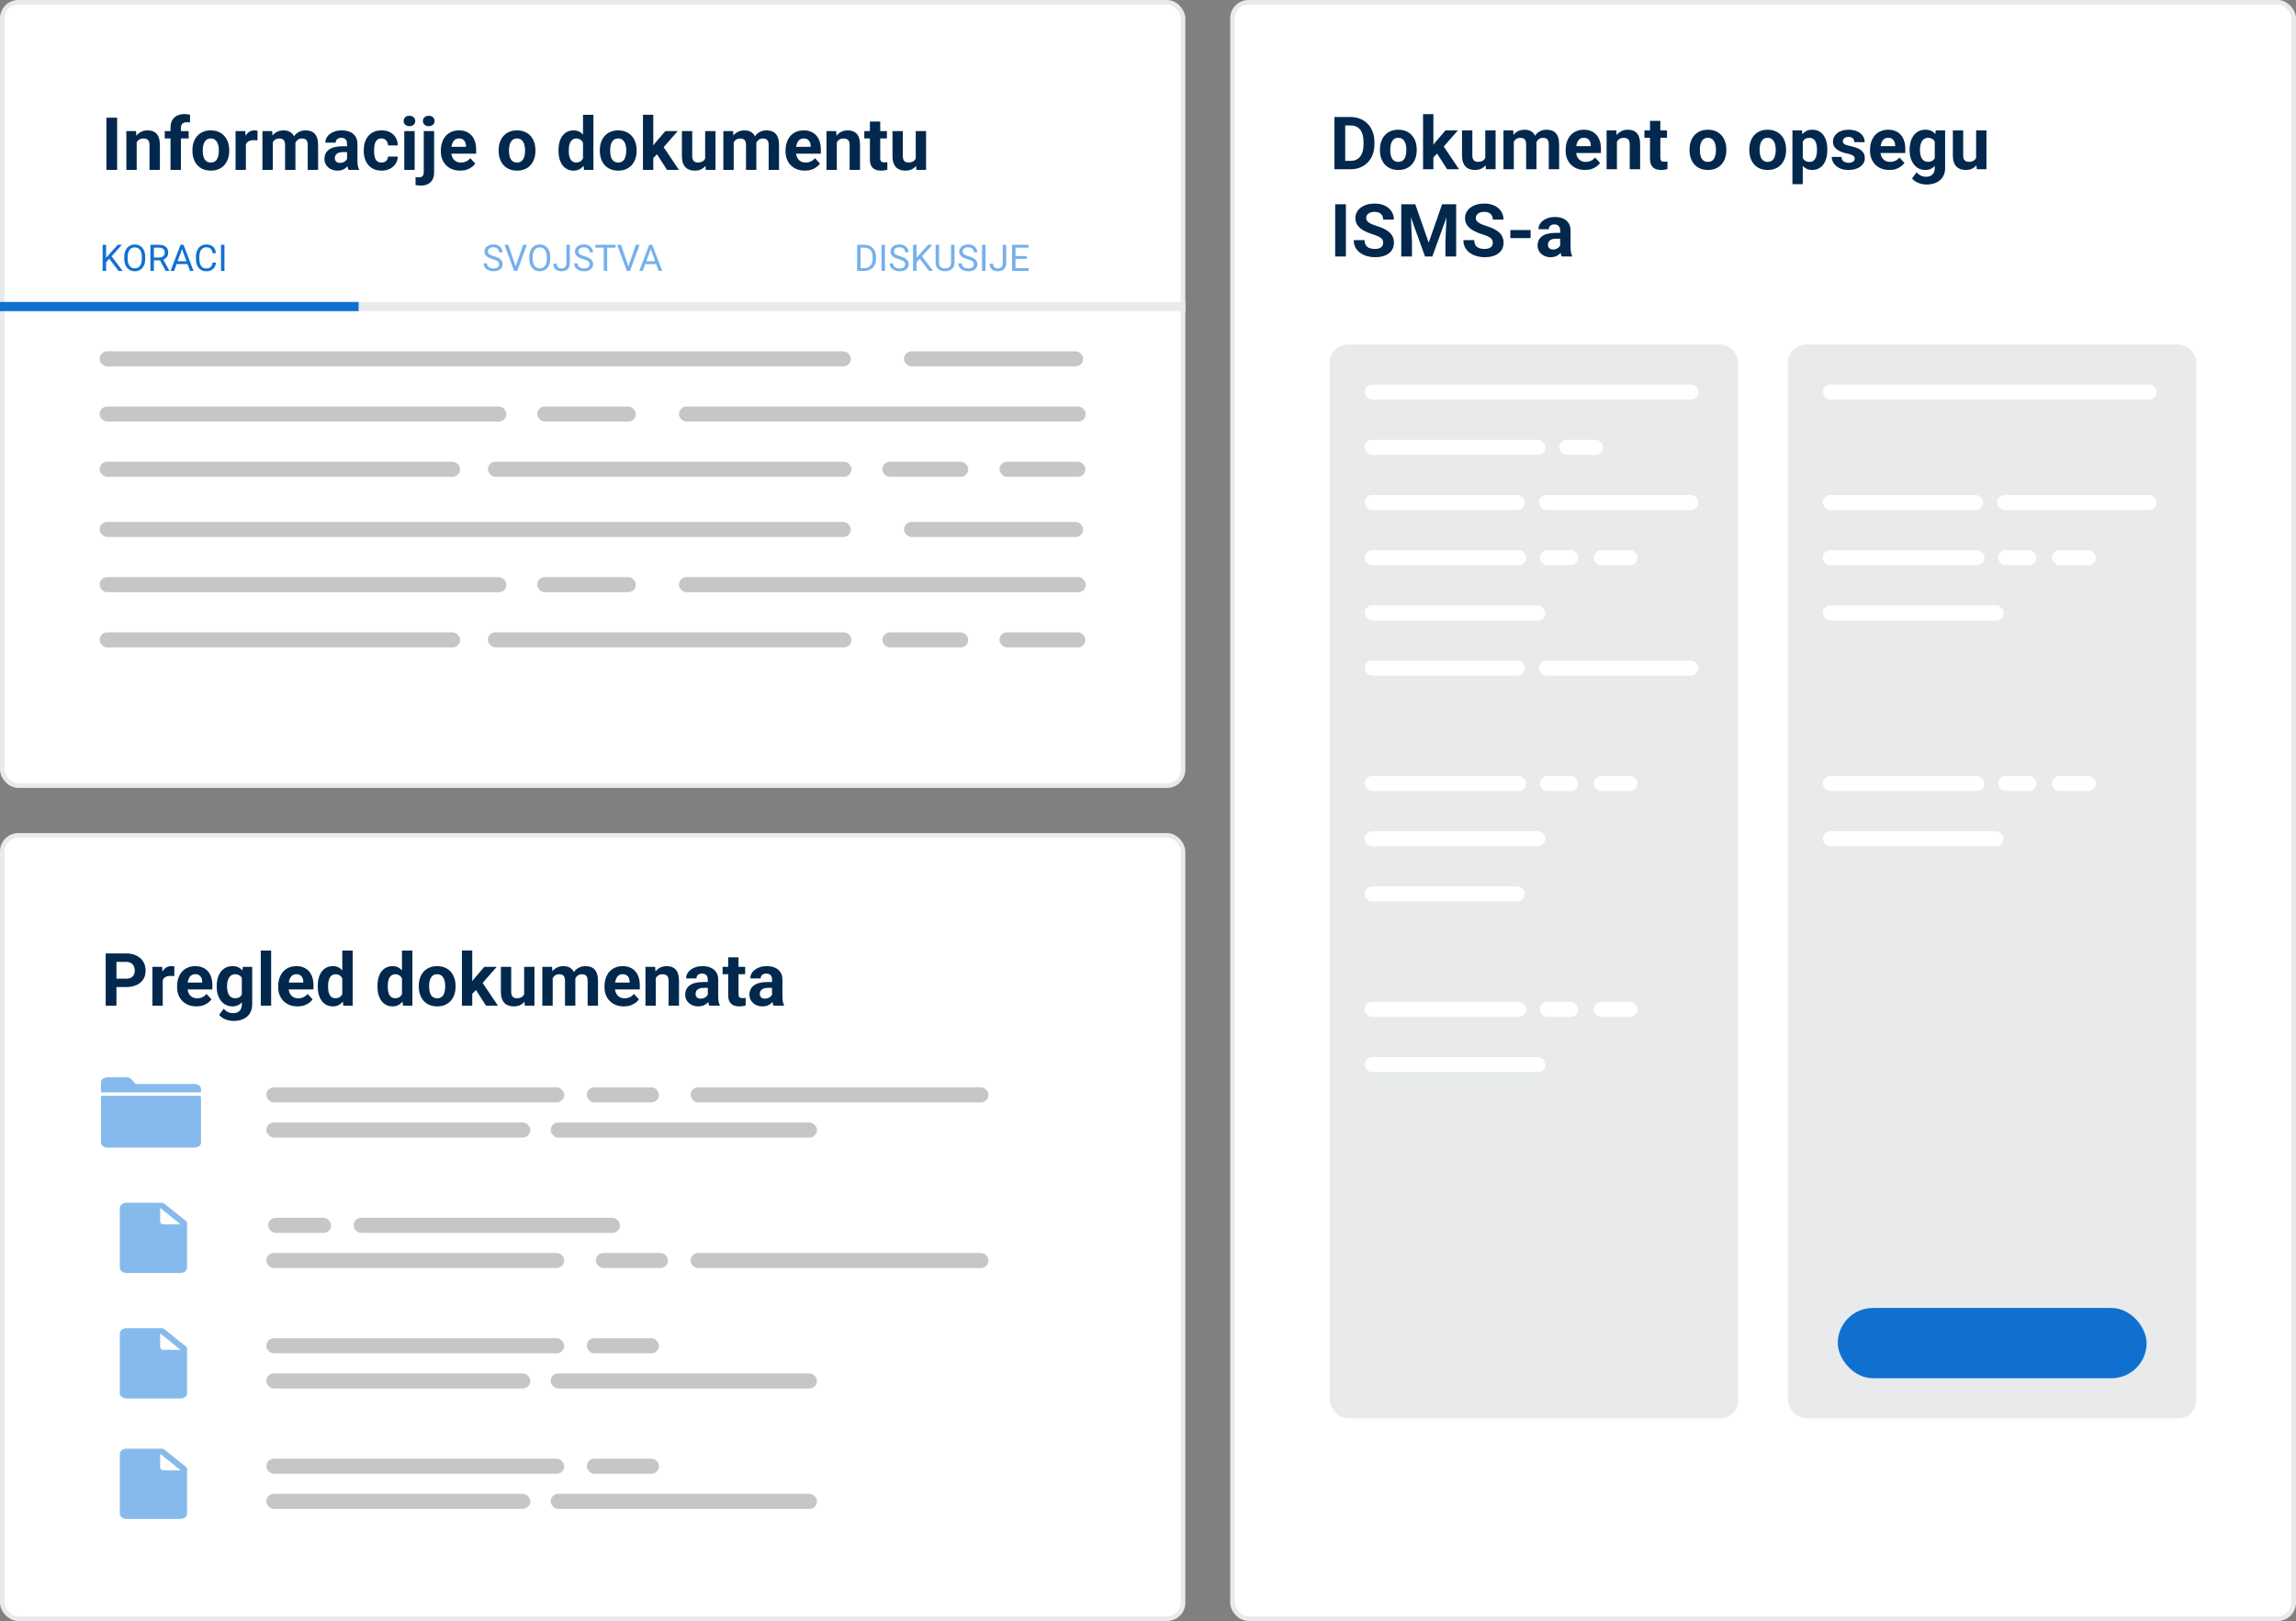 <svg width="500" height="353" viewBox="0 0 500 353" fill="none" xmlns="http://www.w3.org/2000/svg">
<rect x="0" y="0" width="500" height="353" fill="#808080" stroke="none"/>
<rect x="0.5" y="0.5" width="257.134" height="170.582" rx="3.5" fill="white" stroke="#E8EAEB"/>
<path d="M25.508 25.625V37H23.172V25.625H25.508ZM29.766 30.352V37H27.516V28.547H29.625L29.766 30.352ZM29.438 32.477H28.828C28.828 31.852 28.909 31.289 29.07 30.789C29.232 30.284 29.458 29.854 29.75 29.5C30.042 29.141 30.388 28.867 30.789 28.68C31.195 28.487 31.648 28.391 32.148 28.391C32.544 28.391 32.906 28.448 33.234 28.562C33.562 28.677 33.844 28.859 34.078 29.109C34.318 29.359 34.5 29.69 34.625 30.102C34.755 30.513 34.82 31.016 34.82 31.609V37H32.555V31.602C32.555 31.227 32.503 30.935 32.398 30.727C32.294 30.518 32.141 30.372 31.938 30.289C31.74 30.201 31.495 30.156 31.203 30.156C30.901 30.156 30.638 30.216 30.414 30.336C30.195 30.456 30.013 30.622 29.867 30.836C29.727 31.044 29.62 31.289 29.547 31.57C29.474 31.852 29.438 32.154 29.438 32.477ZM39.398 37H37.133V27.797C37.133 27.156 37.258 26.617 37.508 26.18C37.763 25.737 38.12 25.404 38.578 25.18C39.042 24.951 39.591 24.836 40.227 24.836C40.435 24.836 40.635 24.852 40.828 24.883C41.021 24.909 41.208 24.943 41.391 24.984L41.367 26.68C41.268 26.654 41.164 26.635 41.055 26.625C40.945 26.615 40.818 26.609 40.672 26.609C40.401 26.609 40.169 26.656 39.977 26.75C39.789 26.838 39.646 26.971 39.547 27.148C39.448 27.326 39.398 27.542 39.398 27.797V37ZM41.086 28.547V30.141H35.875V28.547H41.086ZM41.906 32.859V32.695C41.906 32.075 41.995 31.505 42.172 30.984C42.349 30.458 42.607 30.003 42.945 29.617C43.284 29.232 43.7 28.932 44.195 28.719C44.69 28.5 45.258 28.391 45.898 28.391C46.539 28.391 47.109 28.5 47.609 28.719C48.109 28.932 48.529 29.232 48.867 29.617C49.211 30.003 49.471 30.458 49.648 30.984C49.825 31.505 49.914 32.075 49.914 32.695V32.859C49.914 33.474 49.825 34.044 49.648 34.57C49.471 35.091 49.211 35.547 48.867 35.938C48.529 36.323 48.112 36.622 47.617 36.836C47.122 37.05 46.555 37.156 45.914 37.156C45.273 37.156 44.703 37.05 44.203 36.836C43.708 36.622 43.289 36.323 42.945 35.938C42.607 35.547 42.349 35.091 42.172 34.57C41.995 34.044 41.906 33.474 41.906 32.859ZM44.156 32.695V32.859C44.156 33.214 44.188 33.544 44.25 33.852C44.312 34.159 44.411 34.43 44.547 34.664C44.688 34.893 44.87 35.073 45.094 35.203C45.318 35.333 45.591 35.398 45.914 35.398C46.227 35.398 46.495 35.333 46.719 35.203C46.943 35.073 47.122 34.893 47.258 34.664C47.393 34.43 47.492 34.159 47.555 33.852C47.622 33.544 47.656 33.214 47.656 32.859V32.695C47.656 32.352 47.622 32.029 47.555 31.727C47.492 31.419 47.391 31.148 47.25 30.914C47.115 30.674 46.935 30.487 46.711 30.352C46.487 30.216 46.216 30.148 45.898 30.148C45.581 30.148 45.31 30.216 45.086 30.352C44.867 30.487 44.688 30.674 44.547 30.914C44.411 31.148 44.312 31.419 44.25 31.727C44.188 32.029 44.156 32.352 44.156 32.695ZM53.547 30.391V37H51.297V28.547H53.414L53.547 30.391ZM56.094 28.492L56.055 30.578C55.945 30.562 55.812 30.549 55.656 30.539C55.505 30.523 55.367 30.516 55.242 30.516C54.925 30.516 54.648 30.557 54.414 30.641C54.185 30.719 53.992 30.836 53.836 30.992C53.685 31.148 53.57 31.338 53.492 31.562C53.419 31.787 53.378 32.042 53.367 32.328L52.914 32.188C52.914 31.641 52.969 31.138 53.078 30.68C53.188 30.216 53.346 29.812 53.555 29.469C53.768 29.125 54.029 28.859 54.336 28.672C54.643 28.484 54.995 28.391 55.391 28.391C55.516 28.391 55.643 28.401 55.773 28.422C55.904 28.438 56.01 28.461 56.094 28.492ZM59.406 30.297V37H57.148V28.547H59.266L59.406 30.297ZM59.094 32.477H58.469C58.469 31.888 58.539 31.346 58.68 30.852C58.825 30.352 59.036 29.919 59.312 29.555C59.594 29.185 59.94 28.898 60.352 28.695C60.763 28.492 61.24 28.391 61.781 28.391C62.156 28.391 62.5 28.448 62.812 28.562C63.125 28.672 63.393 28.846 63.617 29.086C63.846 29.32 64.023 29.628 64.148 30.008C64.273 30.383 64.336 30.833 64.336 31.359V37H62.086V31.609C62.086 31.224 62.034 30.927 61.93 30.719C61.825 30.51 61.677 30.365 61.484 30.281C61.297 30.198 61.07 30.156 60.805 30.156C60.513 30.156 60.258 30.216 60.039 30.336C59.825 30.456 59.648 30.622 59.508 30.836C59.367 31.044 59.263 31.289 59.195 31.57C59.128 31.852 59.094 32.154 59.094 32.477ZM64.125 32.219L63.32 32.32C63.32 31.768 63.388 31.255 63.523 30.781C63.664 30.307 63.87 29.891 64.141 29.531C64.417 29.172 64.758 28.893 65.164 28.695C65.57 28.492 66.039 28.391 66.57 28.391C66.977 28.391 67.346 28.451 67.68 28.57C68.013 28.685 68.297 28.87 68.531 29.125C68.771 29.375 68.953 29.703 69.078 30.109C69.208 30.516 69.273 31.013 69.273 31.602V37H67.016V31.602C67.016 31.211 66.963 30.914 66.859 30.711C66.76 30.503 66.615 30.359 66.422 30.281C66.234 30.198 66.01 30.156 65.75 30.156C65.479 30.156 65.242 30.211 65.039 30.32C64.836 30.424 64.667 30.57 64.531 30.758C64.396 30.945 64.294 31.164 64.227 31.414C64.159 31.659 64.125 31.927 64.125 32.219ZM75.578 35.094V31.328C75.578 31.057 75.534 30.826 75.445 30.633C75.357 30.435 75.219 30.281 75.031 30.172C74.849 30.062 74.612 30.008 74.32 30.008C74.07 30.008 73.854 30.052 73.672 30.141C73.49 30.224 73.349 30.346 73.25 30.508C73.151 30.664 73.102 30.849 73.102 31.062H70.852C70.852 30.703 70.935 30.362 71.102 30.039C71.268 29.716 71.51 29.432 71.828 29.188C72.146 28.938 72.523 28.742 72.961 28.602C73.404 28.461 73.898 28.391 74.445 28.391C75.102 28.391 75.685 28.5 76.195 28.719C76.706 28.938 77.107 29.266 77.398 29.703C77.695 30.141 77.844 30.688 77.844 31.344V34.961C77.844 35.425 77.872 35.805 77.93 36.102C77.987 36.393 78.07 36.648 78.18 36.867V37H75.906C75.797 36.771 75.713 36.484 75.656 36.141C75.604 35.792 75.578 35.443 75.578 35.094ZM75.875 31.852L75.891 33.125H74.633C74.336 33.125 74.078 33.159 73.859 33.227C73.641 33.294 73.461 33.391 73.32 33.516C73.18 33.635 73.076 33.776 73.008 33.938C72.945 34.099 72.914 34.276 72.914 34.469C72.914 34.661 72.958 34.836 73.047 34.992C73.135 35.143 73.263 35.263 73.43 35.352C73.596 35.435 73.792 35.477 74.016 35.477C74.354 35.477 74.648 35.409 74.898 35.273C75.148 35.138 75.341 34.971 75.477 34.773C75.617 34.575 75.69 34.388 75.695 34.211L76.289 35.164C76.206 35.378 76.091 35.599 75.945 35.828C75.805 36.057 75.625 36.273 75.406 36.477C75.188 36.675 74.924 36.839 74.617 36.969C74.31 37.094 73.945 37.156 73.523 37.156C72.987 37.156 72.5 37.05 72.062 36.836C71.63 36.617 71.287 36.318 71.031 35.938C70.781 35.552 70.656 35.115 70.656 34.625C70.656 34.182 70.74 33.789 70.906 33.445C71.073 33.102 71.318 32.812 71.641 32.578C71.969 32.339 72.378 32.159 72.867 32.039C73.357 31.914 73.924 31.852 74.57 31.852H75.875ZM83.07 35.398C83.346 35.398 83.591 35.346 83.805 35.242C84.018 35.133 84.185 34.982 84.305 34.789C84.43 34.591 84.495 34.359 84.5 34.094H86.617C86.612 34.688 86.453 35.216 86.141 35.68C85.828 36.138 85.409 36.5 84.883 36.766C84.357 37.026 83.768 37.156 83.117 37.156C82.461 37.156 81.888 37.047 81.398 36.828C80.914 36.609 80.51 36.307 80.188 35.922C79.865 35.531 79.622 35.078 79.461 34.562C79.299 34.042 79.219 33.484 79.219 32.891V32.664C79.219 32.065 79.299 31.508 79.461 30.992C79.622 30.471 79.865 30.018 80.188 29.633C80.51 29.242 80.914 28.938 81.398 28.719C81.883 28.5 82.451 28.391 83.102 28.391C83.794 28.391 84.401 28.523 84.922 28.789C85.448 29.055 85.859 29.435 86.156 29.93C86.458 30.419 86.612 31 86.617 31.672H84.5C84.495 31.391 84.435 31.135 84.32 30.906C84.211 30.677 84.049 30.495 83.836 30.359C83.628 30.219 83.37 30.148 83.062 30.148C82.734 30.148 82.466 30.219 82.258 30.359C82.049 30.495 81.888 30.682 81.773 30.922C81.659 31.156 81.578 31.424 81.531 31.727C81.49 32.023 81.469 32.336 81.469 32.664V32.891C81.469 33.219 81.49 33.534 81.531 33.836C81.573 34.138 81.651 34.406 81.766 34.641C81.885 34.875 82.049 35.06 82.258 35.195C82.466 35.331 82.737 35.398 83.07 35.398ZM90.297 28.547V37H88.039V28.547H90.297ZM87.898 26.344C87.898 26.016 88.013 25.745 88.242 25.531C88.471 25.318 88.779 25.211 89.164 25.211C89.544 25.211 89.849 25.318 90.078 25.531C90.312 25.745 90.43 26.016 90.43 26.344C90.43 26.672 90.312 26.943 90.078 27.156C89.849 27.37 89.544 27.477 89.164 27.477C88.779 27.477 88.471 27.37 88.242 27.156C88.013 26.943 87.898 26.672 87.898 26.344ZM92.281 28.547H94.539V37.508C94.539 38.133 94.424 38.661 94.195 39.094C93.966 39.526 93.635 39.854 93.203 40.078C92.771 40.302 92.247 40.414 91.633 40.414C91.44 40.414 91.253 40.404 91.07 40.383C90.883 40.362 90.69 40.328 90.492 40.281L90.5 38.555C90.625 38.575 90.747 38.591 90.867 38.602C90.982 38.617 91.099 38.625 91.219 38.625C91.453 38.625 91.648 38.586 91.805 38.508C91.961 38.43 92.078 38.307 92.156 38.141C92.24 37.979 92.281 37.768 92.281 37.508V28.547ZM92.102 26.344C92.102 26.016 92.216 25.745 92.445 25.531C92.68 25.318 92.987 25.211 93.367 25.211C93.753 25.211 94.06 25.318 94.289 25.531C94.518 25.745 94.633 26.016 94.633 26.344C94.633 26.672 94.518 26.943 94.289 27.156C94.06 27.37 93.753 27.477 93.367 27.477C92.987 27.477 92.68 27.37 92.445 27.156C92.216 26.943 92.102 26.672 92.102 26.344ZM100.219 37.156C99.562 37.156 98.974 37.052 98.453 36.844C97.932 36.63 97.49 36.336 97.125 35.961C96.766 35.586 96.49 35.151 96.297 34.656C96.104 34.156 96.008 33.625 96.008 33.062V32.75C96.008 32.109 96.099 31.523 96.281 30.992C96.463 30.461 96.724 30 97.062 29.609C97.406 29.219 97.823 28.919 98.312 28.711C98.802 28.497 99.354 28.391 99.969 28.391C100.568 28.391 101.099 28.49 101.562 28.688C102.026 28.885 102.414 29.167 102.727 29.531C103.044 29.896 103.284 30.333 103.445 30.844C103.607 31.349 103.688 31.912 103.688 32.531V33.469H96.969V31.969H101.477V31.797C101.477 31.484 101.419 31.206 101.305 30.961C101.195 30.711 101.029 30.513 100.805 30.367C100.581 30.221 100.294 30.148 99.945 30.148C99.648 30.148 99.393 30.213 99.18 30.344C98.966 30.474 98.792 30.656 98.656 30.891C98.526 31.125 98.427 31.401 98.359 31.719C98.297 32.031 98.266 32.375 98.266 32.75V33.062C98.266 33.401 98.312 33.714 98.406 34C98.505 34.286 98.643 34.534 98.82 34.742C99.003 34.95 99.221 35.112 99.477 35.227C99.737 35.341 100.031 35.398 100.359 35.398C100.766 35.398 101.143 35.32 101.492 35.164C101.846 35.003 102.151 34.76 102.406 34.438L103.5 35.625C103.323 35.88 103.081 36.125 102.773 36.359C102.471 36.594 102.107 36.786 101.68 36.938C101.253 37.083 100.766 37.156 100.219 37.156ZM108.594 32.859V32.695C108.594 32.075 108.682 31.505 108.859 30.984C109.036 30.458 109.294 30.003 109.633 29.617C109.971 29.232 110.388 28.932 110.883 28.719C111.378 28.5 111.945 28.391 112.586 28.391C113.227 28.391 113.797 28.5 114.297 28.719C114.797 28.932 115.216 29.232 115.555 29.617C115.898 30.003 116.159 30.458 116.336 30.984C116.513 31.505 116.602 32.075 116.602 32.695V32.859C116.602 33.474 116.513 34.044 116.336 34.57C116.159 35.091 115.898 35.547 115.555 35.938C115.216 36.323 114.799 36.622 114.305 36.836C113.81 37.05 113.242 37.156 112.602 37.156C111.961 37.156 111.391 37.05 110.891 36.836C110.396 36.622 109.977 36.323 109.633 35.938C109.294 35.547 109.036 35.091 108.859 34.57C108.682 34.044 108.594 33.474 108.594 32.859ZM110.844 32.695V32.859C110.844 33.214 110.875 33.544 110.938 33.852C111 34.159 111.099 34.43 111.234 34.664C111.375 34.893 111.557 35.073 111.781 35.203C112.005 35.333 112.279 35.398 112.602 35.398C112.914 35.398 113.182 35.333 113.406 35.203C113.63 35.073 113.81 34.893 113.945 34.664C114.081 34.43 114.18 34.159 114.242 33.852C114.31 33.544 114.344 33.214 114.344 32.859V32.695C114.344 32.352 114.31 32.029 114.242 31.727C114.18 31.419 114.078 31.148 113.938 30.914C113.802 30.674 113.622 30.487 113.398 30.352C113.174 30.216 112.904 30.148 112.586 30.148C112.268 30.148 111.997 30.216 111.773 30.352C111.555 30.487 111.375 30.674 111.234 30.914C111.099 31.148 111 31.419 110.938 31.727C110.875 32.029 110.844 32.352 110.844 32.695ZM126.961 35.156V25H129.227V37H127.188L126.961 35.156ZM121.617 32.875V32.711C121.617 32.065 121.69 31.479 121.836 30.953C121.982 30.422 122.195 29.966 122.477 29.586C122.758 29.206 123.104 28.912 123.516 28.703C123.927 28.495 124.396 28.391 124.922 28.391C125.417 28.391 125.849 28.495 126.219 28.703C126.594 28.912 126.911 29.208 127.172 29.594C127.438 29.974 127.651 30.424 127.812 30.945C127.974 31.461 128.091 32.026 128.164 32.641V33C128.091 33.589 127.974 34.135 127.812 34.641C127.651 35.146 127.438 35.589 127.172 35.969C126.911 36.344 126.594 36.635 126.219 36.844C125.844 37.052 125.406 37.156 124.906 37.156C124.38 37.156 123.911 37.05 123.5 36.836C123.094 36.622 122.75 36.323 122.469 35.938C122.193 35.552 121.982 35.099 121.836 34.578C121.69 34.057 121.617 33.49 121.617 32.875ZM123.867 32.711V32.875C123.867 33.224 123.893 33.55 123.945 33.852C124.003 34.154 124.094 34.422 124.219 34.656C124.349 34.885 124.516 35.065 124.719 35.195C124.927 35.32 125.18 35.383 125.477 35.383C125.862 35.383 126.18 35.297 126.43 35.125C126.68 34.948 126.87 34.706 127 34.398C127.135 34.091 127.214 33.737 127.234 33.336V32.312C127.219 31.984 127.172 31.69 127.094 31.43C127.021 31.164 126.911 30.938 126.766 30.75C126.625 30.562 126.448 30.417 126.234 30.312C126.026 30.208 125.779 30.156 125.492 30.156C125.201 30.156 124.951 30.224 124.742 30.359C124.534 30.49 124.365 30.669 124.234 30.898C124.109 31.128 124.016 31.398 123.953 31.711C123.896 32.018 123.867 32.352 123.867 32.711ZM130.625 32.859V32.695C130.625 32.075 130.714 31.505 130.891 30.984C131.068 30.458 131.326 30.003 131.664 29.617C132.003 29.232 132.419 28.932 132.914 28.719C133.409 28.5 133.977 28.391 134.617 28.391C135.258 28.391 135.828 28.5 136.328 28.719C136.828 28.932 137.247 29.232 137.586 29.617C137.93 30.003 138.19 30.458 138.367 30.984C138.544 31.505 138.633 32.075 138.633 32.695V32.859C138.633 33.474 138.544 34.044 138.367 34.57C138.19 35.091 137.93 35.547 137.586 35.938C137.247 36.323 136.831 36.622 136.336 36.836C135.841 37.05 135.273 37.156 134.633 37.156C133.992 37.156 133.422 37.05 132.922 36.836C132.427 36.622 132.008 36.323 131.664 35.938C131.326 35.547 131.068 35.091 130.891 34.57C130.714 34.044 130.625 33.474 130.625 32.859ZM132.875 32.695V32.859C132.875 33.214 132.906 33.544 132.969 33.852C133.031 34.159 133.13 34.43 133.266 34.664C133.406 34.893 133.589 35.073 133.812 35.203C134.036 35.333 134.31 35.398 134.633 35.398C134.945 35.398 135.214 35.333 135.438 35.203C135.661 35.073 135.841 34.893 135.977 34.664C136.112 34.43 136.211 34.159 136.273 33.852C136.341 33.544 136.375 33.214 136.375 32.859V32.695C136.375 32.352 136.341 32.029 136.273 31.727C136.211 31.419 136.109 31.148 135.969 30.914C135.833 30.674 135.654 30.487 135.43 30.352C135.206 30.216 134.935 30.148 134.617 30.148C134.299 30.148 134.029 30.216 133.805 30.352C133.586 30.487 133.406 30.674 133.266 30.914C133.13 31.148 133.031 31.419 132.969 31.727C132.906 32.029 132.875 32.352 132.875 32.695ZM142.266 24.992V37H140.016V24.992H142.266ZM147.594 28.547L143.922 32.734L141.953 34.727L141.133 33.102L142.695 31.117L144.891 28.547H147.594ZM145.258 37L142.758 33.094L144.312 31.734L147.852 37H145.258ZM153.562 34.977V28.547H155.812V37H153.695L153.562 34.977ZM153.812 33.242L154.477 33.227C154.477 33.789 154.411 34.312 154.281 34.797C154.151 35.276 153.956 35.693 153.695 36.047C153.435 36.396 153.107 36.669 152.711 36.867C152.315 37.06 151.849 37.156 151.312 37.156C150.901 37.156 150.521 37.099 150.172 36.984C149.828 36.865 149.531 36.68 149.281 36.43C149.036 36.175 148.844 35.849 148.703 35.453C148.568 35.052 148.5 34.57 148.5 34.008V28.547H150.75V34.023C150.75 34.273 150.779 34.484 150.836 34.656C150.898 34.828 150.984 34.969 151.094 35.078C151.203 35.188 151.331 35.266 151.477 35.312C151.628 35.359 151.794 35.383 151.977 35.383C152.44 35.383 152.805 35.289 153.07 35.102C153.341 34.914 153.531 34.659 153.641 34.336C153.755 34.008 153.812 33.643 153.812 33.242ZM159.781 30.297V37H157.523V28.547H159.641L159.781 30.297ZM159.469 32.477H158.844C158.844 31.888 158.914 31.346 159.055 30.852C159.201 30.352 159.411 29.919 159.688 29.555C159.969 29.185 160.315 28.898 160.727 28.695C161.138 28.492 161.615 28.391 162.156 28.391C162.531 28.391 162.875 28.448 163.188 28.562C163.5 28.672 163.768 28.846 163.992 29.086C164.221 29.32 164.398 29.628 164.523 30.008C164.648 30.383 164.711 30.833 164.711 31.359V37H162.461V31.609C162.461 31.224 162.409 30.927 162.305 30.719C162.201 30.51 162.052 30.365 161.859 30.281C161.672 30.198 161.445 30.156 161.18 30.156C160.888 30.156 160.633 30.216 160.414 30.336C160.201 30.456 160.023 30.622 159.883 30.836C159.742 31.044 159.638 31.289 159.57 31.57C159.503 31.852 159.469 32.154 159.469 32.477ZM164.5 32.219L163.695 32.32C163.695 31.768 163.763 31.255 163.898 30.781C164.039 30.307 164.245 29.891 164.516 29.531C164.792 29.172 165.133 28.893 165.539 28.695C165.945 28.492 166.414 28.391 166.945 28.391C167.352 28.391 167.721 28.451 168.055 28.57C168.388 28.685 168.672 28.87 168.906 29.125C169.146 29.375 169.328 29.703 169.453 30.109C169.583 30.516 169.648 31.013 169.648 31.602V37H167.391V31.602C167.391 31.211 167.339 30.914 167.234 30.711C167.135 30.503 166.99 30.359 166.797 30.281C166.609 30.198 166.385 30.156 166.125 30.156C165.854 30.156 165.617 30.211 165.414 30.32C165.211 30.424 165.042 30.57 164.906 30.758C164.771 30.945 164.669 31.164 164.602 31.414C164.534 31.659 164.5 31.927 164.5 32.219ZM175.281 37.156C174.625 37.156 174.036 37.052 173.516 36.844C172.995 36.63 172.552 36.336 172.188 35.961C171.828 35.586 171.552 35.151 171.359 34.656C171.167 34.156 171.07 33.625 171.07 33.062V32.75C171.07 32.109 171.161 31.523 171.344 30.992C171.526 30.461 171.786 30 172.125 29.609C172.469 29.219 172.885 28.919 173.375 28.711C173.865 28.497 174.417 28.391 175.031 28.391C175.63 28.391 176.161 28.49 176.625 28.688C177.089 28.885 177.477 29.167 177.789 29.531C178.107 29.896 178.346 30.333 178.508 30.844C178.669 31.349 178.75 31.912 178.75 32.531V33.469H172.031V31.969H176.539V31.797C176.539 31.484 176.482 31.206 176.367 30.961C176.258 30.711 176.091 30.513 175.867 30.367C175.643 30.221 175.357 30.148 175.008 30.148C174.711 30.148 174.456 30.213 174.242 30.344C174.029 30.474 173.854 30.656 173.719 30.891C173.589 31.125 173.49 31.401 173.422 31.719C173.359 32.031 173.328 32.375 173.328 32.75V33.062C173.328 33.401 173.375 33.714 173.469 34C173.568 34.286 173.706 34.534 173.883 34.742C174.065 34.95 174.284 35.112 174.539 35.227C174.799 35.341 175.094 35.398 175.422 35.398C175.828 35.398 176.206 35.32 176.555 35.164C176.909 35.003 177.214 34.76 177.469 34.438L178.562 35.625C178.385 35.88 178.143 36.125 177.836 36.359C177.534 36.594 177.169 36.786 176.742 36.938C176.315 37.083 175.828 37.156 175.281 37.156ZM182.234 30.352V37H179.984V28.547H182.094L182.234 30.352ZM181.906 32.477H181.297C181.297 31.852 181.378 31.289 181.539 30.789C181.701 30.284 181.927 29.854 182.219 29.5C182.51 29.141 182.857 28.867 183.258 28.68C183.664 28.487 184.117 28.391 184.617 28.391C185.013 28.391 185.375 28.448 185.703 28.562C186.031 28.677 186.312 28.859 186.547 29.109C186.786 29.359 186.969 29.69 187.094 30.102C187.224 30.513 187.289 31.016 187.289 31.609V37H185.023V31.602C185.023 31.227 184.971 30.935 184.867 30.727C184.763 30.518 184.609 30.372 184.406 30.289C184.208 30.201 183.964 30.156 183.672 30.156C183.37 30.156 183.107 30.216 182.883 30.336C182.664 30.456 182.482 30.622 182.336 30.836C182.195 31.044 182.089 31.289 182.016 31.57C181.943 31.852 181.906 32.154 181.906 32.477ZM193.141 28.547V30.141H188.219V28.547H193.141ZM189.438 26.461H191.688V34.453C191.688 34.698 191.719 34.885 191.781 35.016C191.849 35.146 191.948 35.237 192.078 35.289C192.208 35.336 192.372 35.359 192.57 35.359C192.711 35.359 192.836 35.354 192.945 35.344C193.06 35.328 193.156 35.312 193.234 35.297L193.242 36.953C193.049 37.016 192.841 37.065 192.617 37.102C192.393 37.138 192.146 37.156 191.875 37.156C191.38 37.156 190.948 37.075 190.578 36.914C190.214 36.747 189.932 36.482 189.734 36.117C189.536 35.753 189.438 35.273 189.438 34.68V26.461ZM199.422 34.977V28.547H201.672V37H199.555L199.422 34.977ZM199.672 33.242L200.336 33.227C200.336 33.789 200.271 34.312 200.141 34.797C200.01 35.276 199.815 35.693 199.555 36.047C199.294 36.396 198.966 36.669 198.57 36.867C198.174 37.06 197.708 37.156 197.172 37.156C196.76 37.156 196.38 37.099 196.031 36.984C195.688 36.865 195.391 36.68 195.141 36.43C194.896 36.175 194.703 35.849 194.562 35.453C194.427 35.052 194.359 34.57 194.359 34.008V28.547H196.609V34.023C196.609 34.273 196.638 34.484 196.695 34.656C196.758 34.828 196.844 34.969 196.953 35.078C197.062 35.188 197.19 35.266 197.336 35.312C197.487 35.359 197.654 35.383 197.836 35.383C198.299 35.383 198.664 35.289 198.93 35.102C199.201 34.914 199.391 34.659 199.5 34.336C199.615 34.008 199.672 33.643 199.672 33.242Z" fill="#03284D"/>
<path d="M23.106 53.312V59H22.352V53.312H23.106ZM26.54 53.312L24.176 55.965L22.848 57.344L22.723 56.539L23.723 55.438L25.633 53.312H26.54ZM25.813 59L23.707 56.227L24.157 55.629L26.711 59H25.813ZM31.629 55.977V56.336C31.629 56.763 31.576 57.146 31.469 57.484C31.363 57.823 31.209 58.111 31.008 58.348C30.808 58.585 30.567 58.766 30.286 58.891C30.007 59.016 29.695 59.078 29.348 59.078C29.012 59.078 28.704 59.016 28.422 58.891C28.144 58.766 27.901 58.585 27.696 58.348C27.493 58.111 27.335 57.823 27.223 57.484C27.111 57.146 27.055 56.763 27.055 56.336V55.977C27.055 55.55 27.11 55.168 27.219 54.832C27.331 54.493 27.489 54.206 27.692 53.969C27.895 53.729 28.136 53.547 28.415 53.422C28.696 53.297 29.004 53.234 29.34 53.234C29.687 53.234 29.999 53.297 30.278 53.422C30.559 53.547 30.8 53.729 31 53.969C31.204 54.206 31.359 54.493 31.465 54.832C31.575 55.168 31.629 55.55 31.629 55.977ZM30.883 56.336V55.969C30.883 55.63 30.848 55.331 30.778 55.07C30.71 54.81 30.61 54.591 30.477 54.414C30.344 54.237 30.181 54.103 29.989 54.012C29.799 53.921 29.582 53.875 29.34 53.875C29.106 53.875 28.894 53.921 28.704 54.012C28.516 54.103 28.355 54.237 28.219 54.414C28.086 54.591 27.984 54.81 27.911 55.07C27.838 55.331 27.801 55.63 27.801 55.969V56.336C27.801 56.677 27.838 56.979 27.911 57.242C27.984 57.503 28.088 57.723 28.223 57.902C28.361 58.079 28.524 58.214 28.711 58.305C28.901 58.396 29.114 58.441 29.348 58.441C29.593 58.441 29.81 58.396 30 58.305C30.191 58.214 30.351 58.079 30.481 57.902C30.614 57.723 30.714 57.503 30.782 57.242C30.849 56.979 30.883 56.677 30.883 56.336ZM32.758 53.312H34.641C35.068 53.312 35.429 53.378 35.723 53.508C36.02 53.638 36.245 53.831 36.399 54.086C36.555 54.339 36.633 54.65 36.633 55.02C36.633 55.28 36.58 55.518 36.473 55.734C36.369 55.948 36.218 56.13 36.02 56.281C35.825 56.43 35.59 56.54 35.317 56.613L35.106 56.695H33.336L33.329 56.082H34.665C34.935 56.082 35.161 56.035 35.34 55.941C35.52 55.845 35.655 55.716 35.747 55.555C35.838 55.393 35.883 55.215 35.883 55.02C35.883 54.801 35.84 54.609 35.754 54.445C35.669 54.281 35.533 54.155 35.348 54.066C35.166 53.975 34.93 53.93 34.641 53.93H33.512V59H32.758V53.312ZM36.083 59L34.7 56.422L35.485 56.418L36.887 58.953V59H36.083ZM39.794 53.816L37.911 59H37.141L39.309 53.312H39.805L39.794 53.816ZM41.372 59L39.485 53.816L39.473 53.312H39.969L42.145 59H41.372ZM41.274 56.895V57.512H38.079V56.895H41.274ZM46.294 57.191H47.044C47.004 57.551 46.901 57.872 46.735 58.156C46.568 58.44 46.333 58.665 46.028 58.832C45.723 58.996 45.343 59.078 44.887 59.078C44.554 59.078 44.251 59.016 43.977 58.891C43.706 58.766 43.473 58.589 43.278 58.359C43.083 58.128 42.931 57.85 42.825 57.527C42.721 57.202 42.669 56.84 42.669 56.441V55.875C42.669 55.477 42.721 55.116 42.825 54.793C42.931 54.467 43.084 54.189 43.282 53.957C43.482 53.725 43.723 53.547 44.004 53.422C44.286 53.297 44.602 53.234 44.954 53.234C45.383 53.234 45.747 53.315 46.044 53.477C46.34 53.638 46.571 53.862 46.735 54.148C46.901 54.432 47.004 54.762 47.044 55.137H46.294C46.257 54.871 46.189 54.643 46.09 54.453C45.991 54.26 45.851 54.112 45.669 54.008C45.486 53.904 45.248 53.852 44.954 53.852C44.701 53.852 44.478 53.9 44.286 53.996C44.096 54.092 43.935 54.229 43.805 54.406C43.678 54.583 43.581 54.796 43.516 55.043C43.451 55.29 43.419 55.565 43.419 55.867V56.441C43.419 56.72 43.447 56.982 43.504 57.227C43.564 57.471 43.654 57.686 43.774 57.871C43.894 58.056 44.046 58.202 44.231 58.309C44.416 58.413 44.635 58.465 44.887 58.465C45.208 58.465 45.463 58.414 45.653 58.312C45.843 58.211 45.986 58.065 46.083 57.875C46.181 57.685 46.252 57.457 46.294 57.191ZM48.879 53.312V59H48.126V53.312H48.879Z" fill="#1070D0"/>
<path d="M108.691 57.562C108.691 57.43 108.671 57.312 108.629 57.211C108.59 57.107 108.52 57.013 108.418 56.93C108.319 56.846 108.181 56.767 108.004 56.691C107.829 56.616 107.608 56.539 107.34 56.461C107.059 56.378 106.805 56.285 106.578 56.184C106.352 56.079 106.158 55.961 105.996 55.828C105.835 55.695 105.711 55.543 105.625 55.371C105.539 55.199 105.496 55.003 105.496 54.781C105.496 54.56 105.542 54.355 105.633 54.168C105.724 53.98 105.854 53.818 106.023 53.68C106.195 53.539 106.4 53.43 106.637 53.352C106.874 53.273 107.138 53.234 107.43 53.234C107.857 53.234 108.219 53.316 108.516 53.48C108.815 53.642 109.043 53.854 109.199 54.117C109.355 54.378 109.434 54.656 109.434 54.953H108.684C108.684 54.74 108.638 54.551 108.547 54.387C108.456 54.22 108.318 54.09 108.133 53.996C107.948 53.9 107.714 53.852 107.43 53.852C107.161 53.852 106.94 53.892 106.766 53.973C106.591 54.053 106.461 54.163 106.375 54.301C106.292 54.439 106.25 54.596 106.25 54.773C106.25 54.893 106.275 55.003 106.324 55.102C106.376 55.198 106.456 55.288 106.562 55.371C106.672 55.454 106.81 55.531 106.977 55.602C107.146 55.672 107.348 55.74 107.582 55.805C107.905 55.896 108.184 55.997 108.418 56.109C108.652 56.221 108.845 56.348 108.996 56.488C109.15 56.626 109.263 56.784 109.336 56.961C109.411 57.135 109.449 57.333 109.449 57.555C109.449 57.786 109.402 57.996 109.309 58.184C109.215 58.371 109.081 58.531 108.906 58.664C108.732 58.797 108.522 58.9 108.277 58.973C108.035 59.043 107.764 59.078 107.465 59.078C107.202 59.078 106.943 59.042 106.688 58.969C106.435 58.896 106.204 58.786 105.996 58.641C105.79 58.495 105.625 58.315 105.5 58.102C105.378 57.885 105.316 57.635 105.316 57.352H106.066C106.066 57.547 106.104 57.715 106.18 57.855C106.255 57.993 106.358 58.108 106.488 58.199C106.621 58.29 106.771 58.358 106.938 58.402C107.107 58.444 107.283 58.465 107.465 58.465C107.728 58.465 107.951 58.428 108.133 58.355C108.315 58.283 108.453 58.178 108.547 58.043C108.643 57.908 108.691 57.747 108.691 57.562ZM112.246 58.137L113.922 53.312H114.738L112.633 59H112.051L112.246 58.137ZM110.68 53.312L112.34 58.137L112.547 59H111.965L109.863 53.312H110.68ZM119.828 55.977V56.336C119.828 56.763 119.775 57.146 119.668 57.484C119.561 57.823 119.408 58.111 119.207 58.348C119.007 58.585 118.766 58.766 118.484 58.891C118.206 59.016 117.893 59.078 117.547 59.078C117.211 59.078 116.902 59.016 116.621 58.891C116.342 58.766 116.1 58.585 115.895 58.348C115.691 58.111 115.534 57.823 115.422 57.484C115.31 57.146 115.254 56.763 115.254 56.336V55.977C115.254 55.55 115.309 55.168 115.418 54.832C115.53 54.493 115.688 54.206 115.891 53.969C116.094 53.729 116.335 53.547 116.613 53.422C116.895 53.297 117.203 53.234 117.539 53.234C117.885 53.234 118.198 53.297 118.477 53.422C118.758 53.547 118.999 53.729 119.199 53.969C119.402 54.206 119.557 54.493 119.664 54.832C119.773 55.168 119.828 55.55 119.828 55.977ZM119.082 56.336V55.969C119.082 55.63 119.047 55.331 118.977 55.07C118.909 54.81 118.809 54.591 118.676 54.414C118.543 54.237 118.38 54.103 118.188 54.012C117.997 53.921 117.781 53.875 117.539 53.875C117.305 53.875 117.092 53.921 116.902 54.012C116.715 54.103 116.553 54.237 116.418 54.414C116.285 54.591 116.182 54.81 116.109 55.07C116.036 55.331 116 55.63 116 55.969V56.336C116 56.677 116.036 56.979 116.109 57.242C116.182 57.503 116.286 57.723 116.422 57.902C116.56 58.079 116.723 58.214 116.91 58.305C117.1 58.396 117.312 58.441 117.547 58.441C117.792 58.441 118.009 58.396 118.199 58.305C118.389 58.214 118.549 58.079 118.68 57.902C118.812 57.723 118.913 57.503 118.98 57.242C119.048 56.979 119.082 56.677 119.082 56.336ZM123.344 57.34V53.312H124.094V57.34C124.094 57.715 124.017 58.031 123.863 58.289C123.71 58.547 123.497 58.743 123.227 58.879C122.958 59.012 122.65 59.078 122.301 59.078C121.952 59.078 121.642 59.018 121.371 58.898C121.1 58.779 120.888 58.596 120.734 58.352C120.581 58.107 120.504 57.798 120.504 57.426H121.258C121.258 57.665 121.302 57.862 121.391 58.016C121.479 58.169 121.602 58.283 121.758 58.355C121.917 58.428 122.098 58.465 122.301 58.465C122.499 58.465 122.676 58.423 122.832 58.34C122.991 58.254 123.116 58.128 123.207 57.961C123.298 57.792 123.344 57.585 123.344 57.34ZM128.402 57.562C128.402 57.43 128.382 57.312 128.34 57.211C128.301 57.107 128.23 57.013 128.129 56.93C128.03 56.846 127.892 56.767 127.715 56.691C127.54 56.616 127.319 56.539 127.051 56.461C126.77 56.378 126.516 56.285 126.289 56.184C126.062 56.079 125.868 55.961 125.707 55.828C125.546 55.695 125.422 55.543 125.336 55.371C125.25 55.199 125.207 55.003 125.207 54.781C125.207 54.56 125.253 54.355 125.344 54.168C125.435 53.98 125.565 53.818 125.734 53.68C125.906 53.539 126.111 53.43 126.348 53.352C126.585 53.273 126.849 53.234 127.141 53.234C127.568 53.234 127.93 53.316 128.227 53.48C128.526 53.642 128.754 53.854 128.91 54.117C129.066 54.378 129.145 54.656 129.145 54.953H128.395C128.395 54.74 128.349 54.551 128.258 54.387C128.167 54.22 128.029 54.09 127.844 53.996C127.659 53.9 127.424 53.852 127.141 53.852C126.872 53.852 126.651 53.892 126.477 53.973C126.302 54.053 126.172 54.163 126.086 54.301C126.003 54.439 125.961 54.596 125.961 54.773C125.961 54.893 125.986 55.003 126.035 55.102C126.087 55.198 126.167 55.288 126.273 55.371C126.383 55.454 126.521 55.531 126.688 55.602C126.857 55.672 127.059 55.74 127.293 55.805C127.616 55.896 127.895 55.997 128.129 56.109C128.363 56.221 128.556 56.348 128.707 56.488C128.861 56.626 128.974 56.784 129.047 56.961C129.122 57.135 129.16 57.333 129.16 57.555C129.16 57.786 129.113 57.996 129.02 58.184C128.926 58.371 128.792 58.531 128.617 58.664C128.443 58.797 128.233 58.9 127.988 58.973C127.746 59.043 127.475 59.078 127.176 59.078C126.913 59.078 126.654 59.042 126.398 58.969C126.146 58.896 125.915 58.786 125.707 58.641C125.501 58.495 125.336 58.315 125.211 58.102C125.089 57.885 125.027 57.635 125.027 57.352H125.777C125.777 57.547 125.815 57.715 125.891 57.855C125.966 57.993 126.069 58.108 126.199 58.199C126.332 58.29 126.482 58.358 126.648 58.402C126.818 58.444 126.993 58.465 127.176 58.465C127.439 58.465 127.661 58.428 127.844 58.355C128.026 58.283 128.164 58.178 128.258 58.043C128.354 57.908 128.402 57.747 128.402 57.562ZM132.223 53.312V59H131.48V53.312H132.223ZM134.051 53.312V53.93H129.656V53.312H134.051ZM136.793 58.137L138.469 53.312H139.285L137.18 59H136.598L136.793 58.137ZM135.227 53.312L136.887 58.137L137.094 59H136.512L134.41 53.312H135.227ZM141.859 53.816L139.977 59H139.207L141.375 53.312H141.871L141.859 53.816ZM143.438 59L141.551 53.816L141.539 53.312H142.035L144.211 59H143.438ZM143.34 56.895V57.512H140.145V56.895H143.34Z" fill="#75B0EB"/>
<path d="M188.199 59H187.012L187.02 58.387H188.199C188.605 58.387 188.944 58.302 189.215 58.133C189.486 57.961 189.689 57.721 189.824 57.414C189.962 57.104 190.031 56.742 190.031 56.328V55.98C190.031 55.655 189.992 55.366 189.914 55.113C189.836 54.858 189.721 54.643 189.57 54.469C189.419 54.292 189.234 54.158 189.016 54.066C188.799 53.975 188.551 53.93 188.27 53.93H186.988V53.312H188.27C188.642 53.312 188.982 53.375 189.289 53.5C189.596 53.622 189.861 53.801 190.082 54.035C190.306 54.267 190.478 54.548 190.598 54.879C190.717 55.207 190.777 55.577 190.777 55.988V56.328C190.777 56.74 190.717 57.111 190.598 57.441C190.478 57.77 190.305 58.05 190.078 58.281C189.854 58.513 189.583 58.691 189.266 58.816C188.951 58.939 188.595 59 188.199 59ZM187.414 53.312V59H186.66V53.312H187.414ZM192.719 53.312V59H191.965V53.312H192.719ZM197.121 57.562C197.121 57.43 197.1 57.312 197.059 57.211C197.02 57.107 196.949 57.013 196.848 56.93C196.749 56.846 196.611 56.767 196.434 56.691C196.259 56.616 196.038 56.539 195.77 56.461C195.488 56.378 195.234 56.285 195.008 56.184C194.781 56.079 194.587 55.961 194.426 55.828C194.264 55.695 194.141 55.543 194.055 55.371C193.969 55.199 193.926 55.003 193.926 54.781C193.926 54.56 193.971 54.355 194.062 54.168C194.154 53.98 194.284 53.818 194.453 53.68C194.625 53.539 194.829 53.43 195.066 53.352C195.303 53.273 195.568 53.234 195.859 53.234C196.286 53.234 196.648 53.316 196.945 53.48C197.245 53.642 197.473 53.854 197.629 54.117C197.785 54.378 197.863 54.656 197.863 54.953H197.113C197.113 54.74 197.068 54.551 196.977 54.387C196.885 54.22 196.747 54.09 196.562 53.996C196.378 53.9 196.143 53.852 195.859 53.852C195.591 53.852 195.37 53.892 195.195 53.973C195.021 54.053 194.891 54.163 194.805 54.301C194.721 54.439 194.68 54.596 194.68 54.773C194.68 54.893 194.704 55.003 194.754 55.102C194.806 55.198 194.885 55.288 194.992 55.371C195.102 55.454 195.24 55.531 195.406 55.602C195.576 55.672 195.777 55.74 196.012 55.805C196.335 55.896 196.613 55.997 196.848 56.109C197.082 56.221 197.275 56.348 197.426 56.488C197.579 56.626 197.693 56.784 197.766 56.961C197.841 57.135 197.879 57.333 197.879 57.555C197.879 57.786 197.832 57.996 197.738 58.184C197.645 58.371 197.51 58.531 197.336 58.664C197.161 58.797 196.952 58.9 196.707 58.973C196.465 59.043 196.194 59.078 195.895 59.078C195.632 59.078 195.372 59.042 195.117 58.969C194.865 58.896 194.634 58.786 194.426 58.641C194.22 58.495 194.055 58.315 193.93 58.102C193.807 57.885 193.746 57.635 193.746 57.352H194.496C194.496 57.547 194.534 57.715 194.609 57.855C194.685 57.993 194.788 58.108 194.918 58.199C195.051 58.29 195.201 58.358 195.367 58.402C195.536 58.444 195.712 58.465 195.895 58.465C196.158 58.465 196.38 58.428 196.562 58.355C196.745 58.283 196.883 58.178 196.977 58.043C197.073 57.908 197.121 57.747 197.121 57.562ZM199.594 53.312V59H198.84V53.312H199.594ZM203.027 53.312L200.664 55.965L199.336 57.344L199.211 56.539L200.211 55.438L202.121 53.312H203.027ZM202.301 59L200.195 56.227L200.645 55.629L203.199 59H202.301ZM207.117 53.312H207.867V57.16C207.867 57.587 207.772 57.943 207.582 58.227C207.392 58.51 207.139 58.724 206.824 58.867C206.512 59.008 206.172 59.078 205.805 59.078C205.419 59.078 205.07 59.008 204.758 58.867C204.448 58.724 204.202 58.51 204.02 58.227C203.84 57.943 203.75 57.587 203.75 57.16V53.312H204.496V57.16C204.496 57.457 204.551 57.702 204.66 57.895C204.77 58.087 204.922 58.23 205.117 58.324C205.315 58.418 205.544 58.465 205.805 58.465C206.068 58.465 206.297 58.418 206.492 58.324C206.69 58.23 206.844 58.087 206.953 57.895C207.062 57.702 207.117 57.457 207.117 57.16V53.312ZM212.082 57.562C212.082 57.43 212.061 57.312 212.02 57.211C211.98 57.107 211.91 57.013 211.809 56.93C211.71 56.846 211.572 56.767 211.395 56.691C211.22 56.616 210.999 56.539 210.73 56.461C210.449 56.378 210.195 56.285 209.969 56.184C209.742 56.079 209.548 55.961 209.387 55.828C209.225 55.695 209.102 55.543 209.016 55.371C208.93 55.199 208.887 55.003 208.887 54.781C208.887 54.56 208.932 54.355 209.023 54.168C209.115 53.98 209.245 53.818 209.414 53.68C209.586 53.539 209.79 53.43 210.027 53.352C210.264 53.273 210.529 53.234 210.82 53.234C211.247 53.234 211.609 53.316 211.906 53.48C212.206 53.642 212.434 53.854 212.59 54.117C212.746 54.378 212.824 54.656 212.824 54.953H212.074C212.074 54.74 212.029 54.551 211.938 54.387C211.846 54.22 211.708 54.09 211.523 53.996C211.339 53.9 211.104 53.852 210.82 53.852C210.552 53.852 210.331 53.892 210.156 53.973C209.982 54.053 209.852 54.163 209.766 54.301C209.682 54.439 209.641 54.596 209.641 54.773C209.641 54.893 209.665 55.003 209.715 55.102C209.767 55.198 209.846 55.288 209.953 55.371C210.062 55.454 210.201 55.531 210.367 55.602C210.536 55.672 210.738 55.74 210.973 55.805C211.296 55.896 211.574 55.997 211.809 56.109C212.043 56.221 212.236 56.348 212.387 56.488C212.54 56.626 212.654 56.784 212.727 56.961C212.802 57.135 212.84 57.333 212.84 57.555C212.84 57.786 212.793 57.996 212.699 58.184C212.605 58.371 212.471 58.531 212.297 58.664C212.122 58.797 211.913 58.9 211.668 58.973C211.426 59.043 211.155 59.078 210.855 59.078C210.592 59.078 210.333 59.042 210.078 58.969C209.826 58.896 209.595 58.786 209.387 58.641C209.181 58.495 209.016 58.315 208.891 58.102C208.768 57.885 208.707 57.635 208.707 57.352H209.457C209.457 57.547 209.495 57.715 209.57 57.855C209.646 57.993 209.749 58.108 209.879 58.199C210.012 58.29 210.161 58.358 210.328 58.402C210.497 58.444 210.673 58.465 210.855 58.465C211.118 58.465 211.341 58.428 211.523 58.355C211.706 58.283 211.844 58.178 211.938 58.043C212.034 57.908 212.082 57.747 212.082 57.562ZM214.609 53.312V59H213.855V53.312H214.609ZM218.367 57.34V53.312H219.117V57.34C219.117 57.715 219.04 58.031 218.887 58.289C218.733 58.547 218.521 58.743 218.25 58.879C217.982 59.012 217.673 59.078 217.324 59.078C216.975 59.078 216.665 59.018 216.395 58.898C216.124 58.779 215.911 58.596 215.758 58.352C215.604 58.107 215.527 57.798 215.527 57.426H216.281C216.281 57.665 216.326 57.862 216.414 58.016C216.503 58.169 216.625 58.283 216.781 58.355C216.94 58.428 217.121 58.465 217.324 58.465C217.522 58.465 217.699 58.423 217.855 58.34C218.014 58.254 218.139 58.128 218.23 57.961C218.322 57.792 218.367 57.585 218.367 57.34ZM224.008 58.387V59H220.996V58.387H224.008ZM221.148 53.312V59H220.395V53.312H221.148ZM223.609 55.758V56.371H220.996V55.758H223.609ZM223.969 53.312V53.93H220.996V53.312H223.969Z" fill="#75B0EB"/>
<path d="M188.199 204H187.012L187.02 204.613H188.199C188.605 204.613 188.944 204.698 189.215 204.867C189.486 205.039 189.689 205.279 189.824 205.586C189.962 205.896 190.031 206.258 190.031 206.672V207.02C190.031 207.345 189.992 207.634 189.914 207.887C189.836 208.142 189.721 208.357 189.57 208.531C189.419 208.708 189.234 208.842 189.016 208.934C188.799 209.025 188.551 209.07 188.27 209.07H186.988V209.688H188.27C188.642 209.688 188.982 209.625 189.289 209.5C189.596 209.378 189.861 209.199 190.082 208.965C190.306 208.733 190.478 208.452 190.598 208.121C190.717 207.793 190.777 207.423 190.777 207.012V206.672C190.777 206.26 190.717 205.889 190.598 205.559C190.478 205.23 190.305 204.951 190.078 204.719C189.854 204.487 189.583 204.309 189.266 204.184C188.951 204.061 188.595 204 188.199 204ZM187.414 209.688V204H186.66V209.688H187.414ZM192.719 209.688V204H191.965V209.688H192.719ZM197.121 205.438C197.121 205.57 197.1 205.688 197.059 205.789C197.02 205.893 196.949 205.987 196.848 206.07C196.749 206.154 196.611 206.233 196.434 206.309C196.259 206.384 196.038 206.461 195.77 206.539C195.488 206.622 195.234 206.715 195.008 206.816C194.781 206.921 194.587 207.039 194.426 207.172C194.264 207.305 194.141 207.457 194.055 207.629C193.969 207.801 193.926 207.997 193.926 208.219C193.926 208.44 193.971 208.645 194.062 208.832C194.154 209.02 194.284 209.182 194.453 209.32C194.625 209.461 194.829 209.57 195.066 209.648C195.303 209.727 195.568 209.766 195.859 209.766C196.286 209.766 196.648 209.684 196.945 209.52C197.245 209.358 197.473 209.146 197.629 208.883C197.785 208.622 197.863 208.344 197.863 208.047H197.113C197.113 208.26 197.068 208.449 196.977 208.613C196.885 208.78 196.747 208.91 196.562 209.004C196.378 209.1 196.143 209.148 195.859 209.148C195.591 209.148 195.37 209.108 195.195 209.027C195.021 208.947 194.891 208.837 194.805 208.699C194.721 208.561 194.68 208.404 194.68 208.227C194.68 208.107 194.704 207.997 194.754 207.898C194.806 207.802 194.885 207.712 194.992 207.629C195.102 207.546 195.24 207.469 195.406 207.398C195.576 207.328 195.777 207.26 196.012 207.195C196.335 207.104 196.613 207.003 196.848 206.891C197.082 206.779 197.275 206.652 197.426 206.512C197.579 206.374 197.693 206.216 197.766 206.039C197.841 205.865 197.879 205.667 197.879 205.445C197.879 205.214 197.832 205.004 197.738 204.816C197.645 204.629 197.51 204.469 197.336 204.336C197.161 204.203 196.952 204.1 196.707 204.027C196.465 203.957 196.194 203.922 195.895 203.922C195.632 203.922 195.372 203.958 195.117 204.031C194.865 204.104 194.634 204.214 194.426 204.359C194.22 204.505 194.055 204.685 193.93 204.898C193.807 205.115 193.746 205.365 193.746 205.648H194.496C194.496 205.453 194.534 205.285 194.609 205.145C194.685 205.007 194.788 204.892 194.918 204.801C195.051 204.71 195.201 204.642 195.367 204.598C195.536 204.556 195.712 204.535 195.895 204.535C196.158 204.535 196.38 204.572 196.562 204.645C196.745 204.717 196.883 204.822 196.977 204.957C197.073 205.092 197.121 205.253 197.121 205.438ZM199.594 209.688V204H198.84V209.688H199.594ZM203.027 209.688L200.664 207.035L199.336 205.656L199.211 206.461L200.211 207.562L202.121 209.688H203.027ZM202.301 204L200.195 206.773L200.645 207.371L203.199 204H202.301ZM207.117 209.688H207.867V205.84C207.867 205.413 207.772 205.057 207.582 204.773C207.392 204.49 207.139 204.276 206.824 204.133C206.512 203.992 206.172 203.922 205.805 203.922C205.419 203.922 205.07 203.992 204.758 204.133C204.448 204.276 204.202 204.49 204.02 204.773C203.84 205.057 203.75 205.413 203.75 205.84V209.688H204.496V205.84C204.496 205.543 204.551 205.298 204.66 205.105C204.77 204.913 204.922 204.77 205.117 204.676C205.315 204.582 205.544 204.535 205.805 204.535C206.068 204.535 206.297 204.582 206.492 204.676C206.69 204.77 206.844 204.913 206.953 205.105C207.062 205.298 207.117 205.543 207.117 205.84V209.688ZM212.082 205.438C212.082 205.57 212.061 205.688 212.02 205.789C211.98 205.893 211.91 205.987 211.809 206.07C211.71 206.154 211.572 206.233 211.395 206.309C211.22 206.384 210.999 206.461 210.73 206.539C210.449 206.622 210.195 206.715 209.969 206.816C209.742 206.921 209.548 207.039 209.387 207.172C209.225 207.305 209.102 207.457 209.016 207.629C208.93 207.801 208.887 207.997 208.887 208.219C208.887 208.44 208.932 208.645 209.023 208.832C209.115 209.02 209.245 209.182 209.414 209.32C209.586 209.461 209.79 209.57 210.027 209.648C210.264 209.727 210.529 209.766 210.82 209.766C211.247 209.766 211.609 209.684 211.906 209.52C212.206 209.358 212.434 209.146 212.59 208.883C212.746 208.622 212.824 208.344 212.824 208.047H212.074C212.074 208.26 212.029 208.449 211.938 208.613C211.846 208.78 211.708 208.91 211.523 209.004C211.339 209.1 211.104 209.148 210.82 209.148C210.552 209.148 210.331 209.108 210.156 209.027C209.982 208.947 209.852 208.837 209.766 208.699C209.682 208.561 209.641 208.404 209.641 208.227C209.641 208.107 209.665 207.997 209.715 207.898C209.767 207.802 209.846 207.712 209.953 207.629C210.062 207.546 210.201 207.469 210.367 207.398C210.536 207.328 210.738 207.26 210.973 207.195C211.296 207.104 211.574 207.003 211.809 206.891C212.043 206.779 212.236 206.652 212.387 206.512C212.54 206.374 212.654 206.216 212.727 206.039C212.802 205.865 212.84 205.667 212.84 205.445C212.84 205.214 212.793 205.004 212.699 204.816C212.605 204.629 212.471 204.469 212.297 204.336C212.122 204.203 211.913 204.1 211.668 204.027C211.426 203.957 211.155 203.922 210.855 203.922C210.592 203.922 210.333 203.958 210.078 204.031C209.826 204.104 209.595 204.214 209.387 204.359C209.181 204.505 209.016 204.685 208.891 204.898C208.768 205.115 208.707 205.365 208.707 205.648H209.457C209.457 205.453 209.495 205.285 209.57 205.145C209.646 205.007 209.749 204.892 209.879 204.801C210.012 204.71 210.161 204.642 210.328 204.598C210.497 204.556 210.673 204.535 210.855 204.535C211.118 204.535 211.341 204.572 211.523 204.645C211.706 204.717 211.844 204.822 211.938 204.957C212.034 205.092 212.082 205.253 212.082 205.438ZM214.609 209.688V204H213.855V209.688H214.609ZM218.367 205.66V209.688H219.117V205.66C219.117 205.285 219.04 204.969 218.887 204.711C218.733 204.453 218.521 204.257 218.25 204.121C217.982 203.988 217.673 203.922 217.324 203.922C216.975 203.922 216.665 203.982 216.395 204.102C216.124 204.221 215.911 204.404 215.758 204.648C215.604 204.893 215.527 205.202 215.527 205.574H216.281C216.281 205.335 216.326 205.138 216.414 204.984C216.503 204.831 216.625 204.717 216.781 204.645C216.94 204.572 217.121 204.535 217.324 204.535C217.522 204.535 217.699 204.577 217.855 204.66C218.014 204.746 218.139 204.872 218.23 205.039C218.322 205.208 218.367 205.415 218.367 205.66ZM224.008 204.613V204H220.996V204.613H224.008ZM221.148 209.688V204H220.395V209.688H221.148ZM223.609 207.242V206.629H220.996V207.242H223.609ZM223.969 209.688V209.07H220.996V209.688H223.969Z" fill="#75B0EB"/>
<line y1="66.758" x2="258.134" y2="66.758" stroke="#E8EAEB" stroke-width="2"/>
<line y1="66.758" x2="78.091" y2="66.758" stroke="#1070D0" stroke-width="2"/>
<rect x="268.396" y="0.5" width="231.104" height="352" rx="3.5" fill="white" stroke="#E8EAEB"/>
<rect x="289.588" y="75" width="88.937" height="233.876" rx="4" fill="#E8EAEB"/>
<rect x="389.371" y="75" width="88.937" height="233.876" rx="4" fill="#E8EAEB"/>
<path d="M294.096 36.858H291.619L291.635 35.029H294.096C294.71 35.029 295.229 34.891 295.65 34.615C296.072 34.334 296.39 33.925 296.604 33.389C296.822 32.852 296.932 32.204 296.932 31.444V30.889C296.932 30.305 296.869 29.792 296.744 29.35C296.624 28.907 296.445 28.535 296.205 28.233C295.965 27.93 295.671 27.704 295.322 27.553C294.973 27.397 294.572 27.319 294.119 27.319H291.572V25.483H294.119C294.88 25.483 295.575 25.613 296.205 25.873C296.84 26.128 297.39 26.496 297.854 26.975C298.317 27.454 298.674 28.027 298.924 28.694C299.179 29.355 299.307 30.092 299.307 30.904V31.444C299.307 32.251 299.179 32.988 298.924 33.654C298.674 34.321 298.317 34.894 297.854 35.373C297.395 35.847 296.846 36.214 296.205 36.475C295.57 36.73 294.867 36.858 294.096 36.858ZM292.947 25.483V36.858H290.604V25.483H292.947ZM300.51 32.717V32.553C300.51 31.933 300.598 31.363 300.775 30.842C300.952 30.316 301.21 29.86 301.549 29.475C301.887 29.089 302.304 28.79 302.799 28.576C303.294 28.358 303.861 28.248 304.502 28.248C305.143 28.248 305.713 28.358 306.213 28.576C306.713 28.79 307.132 29.089 307.471 29.475C307.814 29.86 308.075 30.316 308.252 30.842C308.429 31.363 308.518 31.933 308.518 32.553V32.717C308.518 33.331 308.429 33.902 308.252 34.428C308.075 34.949 307.814 35.404 307.471 35.795C307.132 36.181 306.715 36.48 306.221 36.694C305.726 36.907 305.158 37.014 304.518 37.014C303.877 37.014 303.307 36.907 302.807 36.694C302.312 36.48 301.893 36.181 301.549 35.795C301.21 35.404 300.952 34.949 300.775 34.428C300.598 33.902 300.51 33.331 300.51 32.717ZM302.76 32.553V32.717C302.76 33.071 302.791 33.402 302.854 33.709C302.916 34.016 303.015 34.287 303.15 34.522C303.291 34.751 303.473 34.931 303.697 35.061C303.921 35.191 304.195 35.256 304.518 35.256C304.83 35.256 305.098 35.191 305.322 35.061C305.546 34.931 305.726 34.751 305.861 34.522C305.997 34.287 306.096 34.016 306.158 33.709C306.226 33.402 306.26 33.071 306.26 32.717V32.553C306.26 32.209 306.226 31.886 306.158 31.584C306.096 31.277 305.994 31.006 305.854 30.772C305.718 30.532 305.538 30.345 305.314 30.209C305.09 30.074 304.82 30.006 304.502 30.006C304.184 30.006 303.913 30.074 303.689 30.209C303.471 30.345 303.291 30.532 303.15 30.772C303.015 31.006 302.916 31.277 302.854 31.584C302.791 31.886 302.76 32.209 302.76 32.553ZM312.15 24.85V36.858H309.9V24.85H312.15ZM317.479 28.404L313.807 32.592L311.838 34.584L311.018 32.959L312.58 30.975L314.775 28.404H317.479ZM315.143 36.858L312.643 32.951L314.197 31.592L317.736 36.858H315.143ZM323.447 34.834V28.404H325.697V36.858H323.58L323.447 34.834ZM323.697 33.1L324.361 33.084C324.361 33.647 324.296 34.17 324.166 34.654C324.036 35.134 323.84 35.55 323.58 35.904C323.32 36.253 322.992 36.527 322.596 36.725C322.2 36.917 321.734 37.014 321.197 37.014C320.786 37.014 320.406 36.956 320.057 36.842C319.713 36.722 319.416 36.537 319.166 36.287C318.921 36.032 318.729 35.706 318.588 35.311C318.452 34.91 318.385 34.428 318.385 33.865V28.404H320.635V33.881C320.635 34.131 320.663 34.342 320.721 34.514C320.783 34.686 320.869 34.826 320.979 34.936C321.088 35.045 321.215 35.123 321.361 35.17C321.512 35.217 321.679 35.24 321.861 35.24C322.325 35.24 322.689 35.147 322.955 34.959C323.226 34.772 323.416 34.516 323.525 34.194C323.64 33.865 323.697 33.501 323.697 33.1ZM329.666 30.154V36.858H327.408V28.404H329.525L329.666 30.154ZM329.354 32.334H328.729C328.729 31.746 328.799 31.204 328.939 30.709C329.085 30.209 329.296 29.777 329.572 29.412C329.854 29.042 330.2 28.756 330.611 28.553C331.023 28.35 331.499 28.248 332.041 28.248C332.416 28.248 332.76 28.305 333.072 28.42C333.385 28.529 333.653 28.704 333.877 28.944C334.106 29.178 334.283 29.485 334.408 29.865C334.533 30.24 334.596 30.691 334.596 31.217V36.858H332.346V31.467C332.346 31.081 332.294 30.785 332.189 30.576C332.085 30.368 331.937 30.222 331.744 30.139C331.557 30.055 331.33 30.014 331.064 30.014C330.773 30.014 330.518 30.074 330.299 30.194C330.085 30.313 329.908 30.48 329.768 30.694C329.627 30.902 329.523 31.147 329.455 31.428C329.387 31.709 329.354 32.011 329.354 32.334ZM334.385 32.076L333.58 32.178C333.58 31.626 333.648 31.113 333.783 30.639C333.924 30.165 334.13 29.748 334.4 29.389C334.676 29.029 335.018 28.751 335.424 28.553C335.83 28.35 336.299 28.248 336.83 28.248C337.236 28.248 337.606 28.308 337.939 28.428C338.273 28.542 338.557 28.727 338.791 28.983C339.031 29.233 339.213 29.561 339.338 29.967C339.468 30.373 339.533 30.871 339.533 31.459V36.858H337.275V31.459C337.275 31.069 337.223 30.772 337.119 30.569C337.02 30.36 336.874 30.217 336.682 30.139C336.494 30.055 336.27 30.014 336.01 30.014C335.739 30.014 335.502 30.069 335.299 30.178C335.096 30.282 334.926 30.428 334.791 30.615C334.656 30.803 334.554 31.022 334.486 31.272C334.419 31.516 334.385 31.785 334.385 32.076ZM345.166 37.014C344.51 37.014 343.921 36.91 343.4 36.701C342.88 36.488 342.437 36.194 342.072 35.819C341.713 35.444 341.437 35.009 341.244 34.514C341.051 34.014 340.955 33.483 340.955 32.92V32.608C340.955 31.967 341.046 31.381 341.229 30.85C341.411 30.319 341.671 29.858 342.01 29.467C342.354 29.076 342.77 28.777 343.26 28.569C343.749 28.355 344.301 28.248 344.916 28.248C345.515 28.248 346.046 28.347 346.51 28.545C346.973 28.743 347.361 29.024 347.674 29.389C347.992 29.753 348.231 30.191 348.393 30.701C348.554 31.206 348.635 31.769 348.635 32.389V33.326H341.916V31.826H346.424V31.654C346.424 31.342 346.367 31.063 346.252 30.819C346.143 30.569 345.976 30.371 345.752 30.225C345.528 30.079 345.242 30.006 344.893 30.006C344.596 30.006 344.34 30.071 344.127 30.201C343.913 30.331 343.739 30.514 343.604 30.748C343.473 30.983 343.374 31.259 343.307 31.576C343.244 31.889 343.213 32.233 343.213 32.608V32.92C343.213 33.259 343.26 33.571 343.354 33.858C343.452 34.144 343.59 34.391 343.768 34.6C343.95 34.808 344.169 34.969 344.424 35.084C344.684 35.199 344.979 35.256 345.307 35.256C345.713 35.256 346.09 35.178 346.439 35.022C346.794 34.86 347.098 34.618 347.354 34.295L348.447 35.483C348.27 35.738 348.028 35.983 347.721 36.217C347.419 36.451 347.054 36.644 346.627 36.795C346.2 36.941 345.713 37.014 345.166 37.014ZM352.119 30.209V36.858H349.869V28.404H351.979L352.119 30.209ZM351.791 32.334H351.182C351.182 31.709 351.262 31.147 351.424 30.647C351.585 30.141 351.812 29.712 352.104 29.358C352.395 28.998 352.742 28.725 353.143 28.537C353.549 28.345 354.002 28.248 354.502 28.248C354.898 28.248 355.26 28.305 355.588 28.42C355.916 28.535 356.197 28.717 356.432 28.967C356.671 29.217 356.854 29.548 356.979 29.959C357.109 30.371 357.174 30.873 357.174 31.467V36.858H354.908V31.459C354.908 31.084 354.856 30.792 354.752 30.584C354.648 30.376 354.494 30.23 354.291 30.147C354.093 30.058 353.848 30.014 353.557 30.014C353.255 30.014 352.992 30.074 352.768 30.194C352.549 30.313 352.367 30.48 352.221 30.694C352.08 30.902 351.973 31.147 351.9 31.428C351.827 31.709 351.791 32.011 351.791 32.334ZM363.025 28.404V29.998H358.104V28.404H363.025ZM359.322 26.319H361.572V34.311C361.572 34.556 361.604 34.743 361.666 34.873C361.734 35.003 361.833 35.094 361.963 35.147C362.093 35.194 362.257 35.217 362.455 35.217C362.596 35.217 362.721 35.212 362.83 35.201C362.945 35.186 363.041 35.17 363.119 35.154L363.127 36.811C362.934 36.873 362.726 36.923 362.502 36.959C362.278 36.996 362.031 37.014 361.76 37.014C361.265 37.014 360.833 36.933 360.463 36.772C360.098 36.605 359.817 36.339 359.619 35.975C359.421 35.61 359.322 35.131 359.322 34.537V26.319ZM367.932 32.717V32.553C367.932 31.933 368.02 31.363 368.197 30.842C368.374 30.316 368.632 29.86 368.971 29.475C369.309 29.089 369.726 28.79 370.221 28.576C370.715 28.358 371.283 28.248 371.924 28.248C372.564 28.248 373.135 28.358 373.635 28.576C374.135 28.79 374.554 29.089 374.893 29.475C375.236 29.86 375.497 30.316 375.674 30.842C375.851 31.363 375.939 31.933 375.939 32.553V32.717C375.939 33.331 375.851 33.902 375.674 34.428C375.497 34.949 375.236 35.404 374.893 35.795C374.554 36.181 374.137 36.48 373.643 36.694C373.148 36.907 372.58 37.014 371.939 37.014C371.299 37.014 370.729 36.907 370.229 36.694C369.734 36.48 369.314 36.181 368.971 35.795C368.632 35.404 368.374 34.949 368.197 34.428C368.02 33.902 367.932 33.331 367.932 32.717ZM370.182 32.553V32.717C370.182 33.071 370.213 33.402 370.275 33.709C370.338 34.016 370.437 34.287 370.572 34.522C370.713 34.751 370.895 34.931 371.119 35.061C371.343 35.191 371.617 35.256 371.939 35.256C372.252 35.256 372.52 35.191 372.744 35.061C372.968 34.931 373.148 34.751 373.283 34.522C373.419 34.287 373.518 34.016 373.58 33.709C373.648 33.402 373.682 33.071 373.682 32.717V32.553C373.682 32.209 373.648 31.886 373.58 31.584C373.518 31.277 373.416 31.006 373.275 30.772C373.14 30.532 372.96 30.345 372.736 30.209C372.512 30.074 372.242 30.006 371.924 30.006C371.606 30.006 371.335 30.074 371.111 30.209C370.893 30.345 370.713 30.532 370.572 30.772C370.437 31.006 370.338 31.277 370.275 31.584C370.213 31.886 370.182 32.209 370.182 32.553ZM380.947 32.717V32.553C380.947 31.933 381.036 31.363 381.213 30.842C381.39 30.316 381.648 29.86 381.986 29.475C382.325 29.089 382.742 28.79 383.236 28.576C383.731 28.358 384.299 28.248 384.939 28.248C385.58 28.248 386.15 28.358 386.65 28.576C387.15 28.79 387.57 29.089 387.908 29.475C388.252 29.86 388.512 30.316 388.689 30.842C388.867 31.363 388.955 31.933 388.955 32.553V32.717C388.955 33.331 388.867 33.902 388.689 34.428C388.512 34.949 388.252 35.404 387.908 35.795C387.57 36.181 387.153 36.48 386.658 36.694C386.163 36.907 385.596 37.014 384.955 37.014C384.314 37.014 383.744 36.907 383.244 36.694C382.749 36.48 382.33 36.181 381.986 35.795C381.648 35.404 381.39 34.949 381.213 34.428C381.036 33.902 380.947 33.331 380.947 32.717ZM383.197 32.553V32.717C383.197 33.071 383.229 33.402 383.291 33.709C383.354 34.016 383.452 34.287 383.588 34.522C383.729 34.751 383.911 34.931 384.135 35.061C384.359 35.191 384.632 35.256 384.955 35.256C385.268 35.256 385.536 35.191 385.76 35.061C385.984 34.931 386.163 34.751 386.299 34.522C386.434 34.287 386.533 34.016 386.596 33.709C386.663 33.402 386.697 33.071 386.697 32.717V32.553C386.697 32.209 386.663 31.886 386.596 31.584C386.533 31.277 386.432 31.006 386.291 30.772C386.156 30.532 385.976 30.345 385.752 30.209C385.528 30.074 385.257 30.006 384.939 30.006C384.622 30.006 384.351 30.074 384.127 30.209C383.908 30.345 383.729 30.532 383.588 30.772C383.452 31.006 383.354 31.277 383.291 31.584C383.229 31.886 383.197 32.209 383.197 32.553ZM392.588 30.029V40.108H390.338V28.404H392.424L392.588 30.029ZM397.939 32.537V32.701C397.939 33.316 397.867 33.886 397.721 34.412C397.58 34.938 397.372 35.397 397.096 35.787C396.82 36.173 396.476 36.475 396.064 36.694C395.658 36.907 395.189 37.014 394.658 37.014C394.143 37.014 393.695 36.91 393.314 36.701C392.934 36.493 392.614 36.201 392.354 35.826C392.098 35.446 391.893 35.006 391.736 34.506C391.58 34.006 391.46 33.469 391.377 32.897V32.467C391.46 31.852 391.58 31.29 391.736 30.779C391.893 30.264 392.098 29.819 392.354 29.444C392.614 29.063 392.932 28.769 393.307 28.561C393.687 28.352 394.132 28.248 394.643 28.248C395.179 28.248 395.65 28.35 396.057 28.553C396.468 28.756 396.812 29.048 397.088 29.428C397.369 29.808 397.58 30.261 397.721 30.787C397.867 31.313 397.939 31.897 397.939 32.537ZM395.682 32.701V32.537C395.682 32.178 395.65 31.847 395.588 31.545C395.531 31.238 395.437 30.97 395.307 30.74C395.182 30.511 395.015 30.334 394.807 30.209C394.604 30.079 394.356 30.014 394.064 30.014C393.757 30.014 393.494 30.063 393.275 30.162C393.062 30.261 392.887 30.404 392.752 30.592C392.617 30.779 392.515 31.003 392.447 31.264C392.38 31.524 392.338 31.819 392.322 32.147V33.233C392.348 33.618 392.421 33.964 392.541 34.272C392.661 34.574 392.846 34.813 393.096 34.99C393.346 35.167 393.674 35.256 394.08 35.256C394.377 35.256 394.627 35.191 394.83 35.061C395.033 34.925 395.197 34.74 395.322 34.506C395.452 34.272 395.544 34.001 395.596 33.694C395.653 33.386 395.682 33.056 395.682 32.701ZM403.908 34.522C403.908 34.36 403.861 34.214 403.768 34.084C403.674 33.954 403.499 33.834 403.244 33.725C402.994 33.61 402.632 33.506 402.158 33.412C401.731 33.319 401.333 33.201 400.963 33.061C400.598 32.915 400.281 32.74 400.01 32.537C399.744 32.334 399.536 32.094 399.385 31.819C399.234 31.537 399.158 31.217 399.158 30.858C399.158 30.503 399.234 30.17 399.385 29.858C399.541 29.545 399.762 29.269 400.049 29.029C400.34 28.785 400.695 28.595 401.111 28.459C401.533 28.319 402.007 28.248 402.533 28.248C403.268 28.248 403.898 28.365 404.424 28.6C404.955 28.834 405.361 29.157 405.643 29.569C405.929 29.975 406.072 30.438 406.072 30.959H403.822C403.822 30.74 403.775 30.545 403.682 30.373C403.593 30.196 403.452 30.058 403.26 29.959C403.072 29.855 402.827 29.803 402.525 29.803C402.275 29.803 402.059 29.847 401.877 29.936C401.695 30.019 401.554 30.134 401.455 30.279C401.361 30.42 401.314 30.576 401.314 30.748C401.314 30.878 401.34 30.996 401.393 31.1C401.45 31.199 401.541 31.29 401.666 31.373C401.791 31.456 401.952 31.535 402.15 31.608C402.354 31.675 402.604 31.738 402.9 31.795C403.51 31.92 404.054 32.084 404.533 32.287C405.012 32.485 405.393 32.756 405.674 33.1C405.955 33.438 406.096 33.884 406.096 34.436C406.096 34.811 406.012 35.154 405.846 35.467C405.679 35.779 405.439 36.053 405.127 36.287C404.814 36.516 404.439 36.696 404.002 36.826C403.57 36.951 403.083 37.014 402.541 37.014C401.755 37.014 401.088 36.873 400.541 36.592C399.999 36.311 399.588 35.954 399.307 35.522C399.031 35.084 398.893 34.636 398.893 34.178H401.025C401.036 34.485 401.114 34.733 401.26 34.92C401.411 35.108 401.601 35.243 401.83 35.326C402.064 35.41 402.317 35.451 402.588 35.451C402.88 35.451 403.122 35.412 403.314 35.334C403.507 35.251 403.653 35.141 403.752 35.006C403.856 34.865 403.908 34.704 403.908 34.522ZM411.447 37.014C410.791 37.014 410.202 36.91 409.682 36.701C409.161 36.488 408.718 36.194 408.354 35.819C407.994 35.444 407.718 35.009 407.525 34.514C407.333 34.014 407.236 33.483 407.236 32.92V32.608C407.236 31.967 407.327 31.381 407.51 30.85C407.692 30.319 407.952 29.858 408.291 29.467C408.635 29.076 409.051 28.777 409.541 28.569C410.031 28.355 410.583 28.248 411.197 28.248C411.796 28.248 412.327 28.347 412.791 28.545C413.255 28.743 413.643 29.024 413.955 29.389C414.273 29.753 414.512 30.191 414.674 30.701C414.835 31.206 414.916 31.769 414.916 32.389V33.326H408.197V31.826H412.705V31.654C412.705 31.342 412.648 31.063 412.533 30.819C412.424 30.569 412.257 30.371 412.033 30.225C411.809 30.079 411.523 30.006 411.174 30.006C410.877 30.006 410.622 30.071 410.408 30.201C410.195 30.331 410.02 30.514 409.885 30.748C409.755 30.983 409.656 31.259 409.588 31.576C409.525 31.889 409.494 32.233 409.494 32.608V32.92C409.494 33.259 409.541 33.571 409.635 33.858C409.734 34.144 409.872 34.391 410.049 34.6C410.231 34.808 410.45 34.969 410.705 35.084C410.965 35.199 411.26 35.256 411.588 35.256C411.994 35.256 412.372 35.178 412.721 35.022C413.075 34.86 413.38 34.618 413.635 34.295L414.729 35.483C414.551 35.738 414.309 35.983 414.002 36.217C413.7 36.451 413.335 36.644 412.908 36.795C412.481 36.941 411.994 37.014 411.447 37.014ZM421.549 28.404H423.588V36.576C423.588 37.347 423.416 38.001 423.072 38.537C422.734 39.079 422.26 39.488 421.65 39.764C421.041 40.045 420.333 40.186 419.525 40.186C419.171 40.186 418.796 40.139 418.4 40.045C418.01 39.951 417.635 39.806 417.275 39.608C416.921 39.41 416.624 39.16 416.385 38.858L417.377 37.529C417.637 37.831 417.939 38.066 418.283 38.233C418.627 38.404 419.007 38.49 419.424 38.49C419.83 38.49 420.174 38.415 420.455 38.264C420.736 38.118 420.952 37.902 421.104 37.615C421.255 37.334 421.33 36.993 421.33 36.592V30.358L421.549 28.404ZM415.861 32.733V32.569C415.861 31.923 415.939 31.337 416.096 30.811C416.257 30.279 416.484 29.824 416.775 29.444C417.072 29.063 417.432 28.769 417.854 28.561C418.275 28.352 418.752 28.248 419.283 28.248C419.846 28.248 420.317 28.352 420.697 28.561C421.077 28.769 421.39 29.066 421.635 29.451C421.88 29.831 422.07 30.282 422.205 30.803C422.346 31.319 422.455 31.884 422.533 32.498V32.858C422.455 33.446 422.338 33.993 422.182 34.498C422.025 35.003 421.82 35.446 421.564 35.826C421.309 36.201 420.992 36.493 420.611 36.701C420.236 36.91 419.788 37.014 419.268 37.014C418.747 37.014 418.275 36.907 417.854 36.694C417.437 36.48 417.08 36.181 416.783 35.795C416.486 35.41 416.257 34.956 416.096 34.436C415.939 33.915 415.861 33.347 415.861 32.733ZM418.111 32.569V32.733C418.111 33.081 418.145 33.407 418.213 33.709C418.281 34.011 418.385 34.279 418.525 34.514C418.671 34.743 418.851 34.923 419.064 35.053C419.283 35.178 419.541 35.24 419.838 35.24C420.249 35.24 420.585 35.154 420.846 34.983C421.106 34.806 421.301 34.563 421.432 34.256C421.562 33.949 421.637 33.594 421.658 33.194V32.17C421.648 31.842 421.604 31.548 421.525 31.287C421.447 31.022 421.338 30.795 421.197 30.608C421.057 30.42 420.874 30.274 420.65 30.17C420.426 30.066 420.161 30.014 419.854 30.014C419.557 30.014 419.299 30.081 419.08 30.217C418.867 30.347 418.687 30.527 418.541 30.756C418.4 30.985 418.294 31.256 418.221 31.569C418.148 31.876 418.111 32.209 418.111 32.569ZM430.338 34.834V28.404H432.588V36.858H430.471L430.338 34.834ZM430.588 33.1L431.252 33.084C431.252 33.647 431.187 34.17 431.057 34.654C430.926 35.134 430.731 35.55 430.471 35.904C430.21 36.253 429.882 36.527 429.486 36.725C429.09 36.917 428.624 37.014 428.088 37.014C427.676 37.014 427.296 36.956 426.947 36.842C426.604 36.722 426.307 36.537 426.057 36.287C425.812 36.032 425.619 35.706 425.479 35.311C425.343 34.91 425.275 34.428 425.275 33.865V28.404H427.525V33.881C427.525 34.131 427.554 34.342 427.611 34.514C427.674 34.686 427.76 34.826 427.869 34.936C427.979 35.045 428.106 35.123 428.252 35.17C428.403 35.217 428.57 35.24 428.752 35.24C429.215 35.24 429.58 35.147 429.846 34.959C430.117 34.772 430.307 34.516 430.416 34.194C430.531 33.865 430.588 33.501 430.588 33.1ZM293.096 44.483V55.858H290.76V44.483H293.096ZM301.213 52.881C301.213 52.678 301.182 52.496 301.119 52.334C301.062 52.167 300.952 52.016 300.791 51.881C300.63 51.74 300.403 51.602 300.111 51.467C299.82 51.331 299.442 51.191 298.979 51.045C298.463 50.878 297.973 50.691 297.51 50.483C297.051 50.274 296.645 50.032 296.291 49.756C295.942 49.475 295.666 49.149 295.463 48.779C295.265 48.41 295.166 47.98 295.166 47.49C295.166 47.016 295.27 46.587 295.479 46.201C295.687 45.811 295.979 45.477 296.354 45.201C296.729 44.92 297.171 44.704 297.682 44.553C298.197 44.402 298.762 44.326 299.377 44.326C300.215 44.326 300.947 44.477 301.572 44.779C302.197 45.081 302.682 45.496 303.025 46.022C303.374 46.548 303.549 47.149 303.549 47.826H301.221C301.221 47.493 301.15 47.201 301.01 46.951C300.874 46.696 300.666 46.496 300.385 46.35C300.109 46.204 299.76 46.131 299.338 46.131C298.932 46.131 298.593 46.194 298.322 46.319C298.051 46.438 297.848 46.602 297.713 46.811C297.577 47.014 297.51 47.243 297.51 47.498C297.51 47.691 297.557 47.865 297.65 48.022C297.749 48.178 297.895 48.324 298.088 48.459C298.281 48.594 298.518 48.722 298.799 48.842C299.08 48.962 299.406 49.079 299.775 49.194C300.395 49.381 300.939 49.592 301.408 49.826C301.882 50.061 302.278 50.324 302.596 50.615C302.913 50.907 303.153 51.238 303.314 51.608C303.476 51.977 303.557 52.397 303.557 52.865C303.557 53.36 303.46 53.803 303.268 54.194C303.075 54.584 302.796 54.915 302.432 55.186C302.067 55.456 301.632 55.662 301.127 55.803C300.622 55.944 300.057 56.014 299.432 56.014C298.869 56.014 298.314 55.941 297.768 55.795C297.221 55.644 296.723 55.417 296.275 55.115C295.833 54.813 295.479 54.428 295.213 53.959C294.947 53.49 294.814 52.936 294.814 52.295H297.166C297.166 52.649 297.221 52.949 297.33 53.194C297.439 53.438 297.593 53.636 297.791 53.787C297.994 53.938 298.234 54.048 298.51 54.115C298.791 54.183 299.098 54.217 299.432 54.217C299.838 54.217 300.171 54.16 300.432 54.045C300.697 53.931 300.893 53.772 301.018 53.569C301.148 53.365 301.213 53.136 301.213 52.881ZM306.221 44.483H308.205L311.127 52.834L314.049 44.483H316.033L311.924 55.858H310.33L306.221 44.483ZM305.15 44.483H307.127L307.486 52.623V55.858H305.15V44.483ZM315.127 44.483H317.111V55.858H314.768V52.623L315.127 44.483ZM325.088 52.881C325.088 52.678 325.057 52.496 324.994 52.334C324.937 52.167 324.827 52.016 324.666 51.881C324.505 51.74 324.278 51.602 323.986 51.467C323.695 51.331 323.317 51.191 322.854 51.045C322.338 50.878 321.848 50.691 321.385 50.483C320.926 50.274 320.52 50.032 320.166 49.756C319.817 49.475 319.541 49.149 319.338 48.779C319.14 48.41 319.041 47.98 319.041 47.49C319.041 47.016 319.145 46.587 319.354 46.201C319.562 45.811 319.854 45.477 320.229 45.201C320.604 44.92 321.046 44.704 321.557 44.553C322.072 44.402 322.637 44.326 323.252 44.326C324.09 44.326 324.822 44.477 325.447 44.779C326.072 45.081 326.557 45.496 326.9 46.022C327.249 46.548 327.424 47.149 327.424 47.826H325.096C325.096 47.493 325.025 47.201 324.885 46.951C324.749 46.696 324.541 46.496 324.26 46.35C323.984 46.204 323.635 46.131 323.213 46.131C322.807 46.131 322.468 46.194 322.197 46.319C321.926 46.438 321.723 46.602 321.588 46.811C321.452 47.014 321.385 47.243 321.385 47.498C321.385 47.691 321.432 47.865 321.525 48.022C321.624 48.178 321.77 48.324 321.963 48.459C322.156 48.594 322.393 48.722 322.674 48.842C322.955 48.962 323.281 49.079 323.65 49.194C324.27 49.381 324.814 49.592 325.283 49.826C325.757 50.061 326.153 50.324 326.471 50.615C326.788 50.907 327.028 51.238 327.189 51.608C327.351 51.977 327.432 52.397 327.432 52.865C327.432 53.36 327.335 53.803 327.143 54.194C326.95 54.584 326.671 54.915 326.307 55.186C325.942 55.456 325.507 55.662 325.002 55.803C324.497 55.944 323.932 56.014 323.307 56.014C322.744 56.014 322.189 55.941 321.643 55.795C321.096 55.644 320.598 55.417 320.15 55.115C319.708 54.813 319.354 54.428 319.088 53.959C318.822 53.49 318.689 52.936 318.689 52.295H321.041C321.041 52.649 321.096 52.949 321.205 53.194C321.314 53.438 321.468 53.636 321.666 53.787C321.869 53.938 322.109 54.048 322.385 54.115C322.666 54.183 322.973 54.217 323.307 54.217C323.713 54.217 324.046 54.16 324.307 54.045C324.572 53.931 324.768 53.772 324.893 53.569C325.023 53.365 325.088 53.136 325.088 52.881ZM333.322 50.092V51.858H328.908V50.092H333.322ZM339.76 53.951V50.186C339.76 49.915 339.715 49.683 339.627 49.49C339.538 49.292 339.4 49.139 339.213 49.029C339.031 48.92 338.794 48.865 338.502 48.865C338.252 48.865 338.036 48.91 337.854 48.998C337.671 49.081 337.531 49.204 337.432 49.365C337.333 49.522 337.283 49.706 337.283 49.92H335.033C335.033 49.561 335.117 49.219 335.283 48.897C335.45 48.574 335.692 48.29 336.01 48.045C336.327 47.795 336.705 47.6 337.143 47.459C337.585 47.319 338.08 47.248 338.627 47.248C339.283 47.248 339.867 47.358 340.377 47.576C340.887 47.795 341.288 48.123 341.58 48.561C341.877 48.998 342.025 49.545 342.025 50.201V53.819C342.025 54.282 342.054 54.662 342.111 54.959C342.169 55.251 342.252 55.506 342.361 55.725V55.858H340.088C339.979 55.628 339.895 55.342 339.838 54.998C339.786 54.649 339.76 54.3 339.76 53.951ZM340.057 50.709L340.072 51.983H338.814C338.518 51.983 338.26 52.016 338.041 52.084C337.822 52.152 337.643 52.248 337.502 52.373C337.361 52.493 337.257 52.634 337.189 52.795C337.127 52.956 337.096 53.134 337.096 53.326C337.096 53.519 337.14 53.694 337.229 53.85C337.317 54.001 337.445 54.121 337.611 54.209C337.778 54.292 337.973 54.334 338.197 54.334C338.536 54.334 338.83 54.266 339.08 54.131C339.33 53.996 339.523 53.829 339.658 53.631C339.799 53.433 339.872 53.246 339.877 53.069L340.471 54.022C340.387 54.235 340.273 54.456 340.127 54.686C339.986 54.915 339.807 55.131 339.588 55.334C339.369 55.532 339.106 55.696 338.799 55.826C338.492 55.951 338.127 56.014 337.705 56.014C337.169 56.014 336.682 55.907 336.244 55.694C335.812 55.475 335.468 55.175 335.213 54.795C334.963 54.41 334.838 53.972 334.838 53.483C334.838 53.04 334.921 52.647 335.088 52.303C335.255 51.959 335.499 51.67 335.822 51.436C336.15 51.196 336.559 51.016 337.049 50.897C337.538 50.772 338.106 50.709 338.752 50.709H340.057Z" fill="#03284D"/>
<rect x="297.18" y="83.743" width="72.709" height="3.279" rx="1.639" fill="white"/>
<rect x="339.534" y="95.765" width="9.544" height="3.279" rx="1.639" fill="white"/>
<rect x="297.18" y="95.765" width="39.371" height="3.279" rx="1.639" fill="white"/>
<rect x="297.18" y="131.83" width="39.371" height="3.279" rx="1.639" fill="white"/>
<rect x="335.358" y="119.808" width="8.318" height="3.279" rx="1.639" fill="white"/>
<rect x="347.071" y="119.808" width="9.544" height="3.279" rx="1.639" fill="white"/>
<rect x="297.18" y="119.808" width="35.195" height="3.279" rx="1.639" fill="white"/>
<rect x="297.18" y="230.189" width="39.371" height="3.279" rx="1.639" fill="white"/>
<rect x="335.358" y="218.167" width="8.318" height="3.279" rx="1.639" fill="white"/>
<rect x="347.071" y="218.167" width="9.544" height="3.279" rx="1.639" fill="white"/>
<rect x="297.18" y="218.167" width="35.195" height="3.279" rx="1.639" fill="white"/>
<rect x="297.18" y="107.786" width="34.89" height="3.279" rx="1.639" fill="white"/>
<rect x="297.18" y="143.851" width="34.89" height="3.279" rx="1.639" fill="white"/>
<rect x="297.18" y="181.009" width="39.371" height="3.279" rx="1.639" fill="white"/>
<rect x="335.358" y="168.988" width="8.318" height="3.279" rx="1.639" fill="white"/>
<rect x="347.071" y="168.988" width="9.544" height="3.279" rx="1.639" fill="white"/>
<rect x="297.18" y="168.988" width="35.195" height="3.279" rx="1.639" fill="white"/>
<rect x="297.18" y="193.031" width="34.89" height="3.279" rx="1.639" fill="white"/>
<rect x="335.141" y="107.786" width="34.707" height="3.279" rx="1.639" fill="white"/>
<rect x="335.141" y="143.851" width="34.707" height="3.279" rx="1.639" fill="white"/>
<rect x="396.963" y="83.743" width="72.709" height="3.279" rx="1.639" fill="white"/>
<rect x="396.963" y="131.83" width="39.371" height="3.279" rx="1.639" fill="white"/>
<rect x="435.141" y="119.808" width="8.318" height="3.279" rx="1.639" fill="white"/>
<rect x="446.854" y="119.808" width="9.544" height="3.279" rx="1.639" fill="white"/>
<rect x="396.963" y="119.808" width="35.195" height="3.279" rx="1.639" fill="white"/>
<rect x="396.963" y="181.009" width="39.371" height="3.279" rx="1.639" fill="white"/>
<rect x="435.141" y="168.988" width="8.318" height="3.279" rx="1.639" fill="white"/>
<rect x="446.854" y="168.988" width="9.544" height="3.279" rx="1.639" fill="white"/>
<rect x="396.963" y="168.988" width="35.195" height="3.279" rx="1.639" fill="white"/>
<rect x="396.963" y="107.786" width="34.89" height="3.279" rx="1.639" fill="white"/>
<rect x="434.924" y="107.786" width="34.707" height="3.279" rx="1.639" fill="white"/>
<rect x="400.217" y="284.833" width="67.245" height="15.3" rx="7.65" fill="#1070D0"/>
<rect x="0.5" y="181.918" width="257.134" height="170.582" rx="3.5" fill="white" stroke="#E8EAEB"/>
<path d="M27.445 214.945H24.547V213.117H27.445C27.893 213.117 28.258 213.044 28.539 212.898C28.82 212.747 29.026 212.539 29.156 212.273C29.287 212.008 29.352 211.708 29.352 211.375C29.352 211.036 29.287 210.721 29.156 210.43C29.026 210.138 28.82 209.904 28.539 209.727C28.258 209.549 27.893 209.461 27.445 209.461H25.359V219H23.016V207.625H27.445C28.336 207.625 29.099 207.786 29.734 208.109C30.375 208.427 30.865 208.867 31.203 209.43C31.542 209.992 31.711 210.635 31.711 211.359C31.711 212.094 31.542 212.729 31.203 213.266C30.865 213.802 30.375 214.216 29.734 214.508C29.099 214.799 28.336 214.945 27.445 214.945ZM35.438 212.391V219H33.188V210.547H35.305L35.438 212.391ZM37.984 210.492L37.945 212.578C37.836 212.562 37.703 212.549 37.547 212.539C37.396 212.523 37.258 212.516 37.133 212.516C36.815 212.516 36.539 212.557 36.305 212.641C36.075 212.719 35.883 212.836 35.727 212.992C35.575 213.148 35.461 213.339 35.383 213.562C35.31 213.786 35.268 214.042 35.258 214.328L34.805 214.188C34.805 213.641 34.859 213.138 34.969 212.68C35.078 212.216 35.237 211.812 35.445 211.469C35.659 211.125 35.919 210.859 36.227 210.672C36.534 210.484 36.885 210.391 37.281 210.391C37.406 210.391 37.534 210.401 37.664 210.422C37.794 210.438 37.901 210.461 37.984 210.492ZM42.781 219.156C42.125 219.156 41.536 219.052 41.016 218.844C40.495 218.63 40.052 218.336 39.688 217.961C39.328 217.586 39.052 217.151 38.859 216.656C38.667 216.156 38.57 215.625 38.57 215.062V214.75C38.57 214.109 38.661 213.523 38.844 212.992C39.026 212.461 39.286 212 39.625 211.609C39.969 211.219 40.385 210.919 40.875 210.711C41.365 210.497 41.917 210.391 42.531 210.391C43.13 210.391 43.661 210.49 44.125 210.688C44.589 210.885 44.977 211.167 45.289 211.531C45.607 211.896 45.846 212.333 46.008 212.844C46.169 213.349 46.25 213.911 46.25 214.531V215.469H39.531V213.969H44.039V213.797C44.039 213.484 43.982 213.206 43.867 212.961C43.758 212.711 43.591 212.513 43.367 212.367C43.143 212.221 42.857 212.148 42.508 212.148C42.211 212.148 41.956 212.214 41.742 212.344C41.529 212.474 41.354 212.656 41.219 212.891C41.089 213.125 40.99 213.401 40.922 213.719C40.859 214.031 40.828 214.375 40.828 214.75V215.062C40.828 215.401 40.875 215.714 40.969 216C41.068 216.286 41.206 216.534 41.383 216.742C41.565 216.951 41.784 217.112 42.039 217.227C42.3 217.341 42.594 217.398 42.922 217.398C43.328 217.398 43.706 217.32 44.055 217.164C44.409 217.003 44.714 216.76 44.969 216.438L46.062 217.625C45.885 217.88 45.643 218.125 45.336 218.359C45.034 218.594 44.669 218.786 44.242 218.938C43.815 219.083 43.328 219.156 42.781 219.156ZM52.883 210.547H54.922V218.719C54.922 219.49 54.75 220.143 54.406 220.68C54.068 221.221 53.594 221.63 52.984 221.906C52.375 222.188 51.667 222.328 50.859 222.328C50.505 222.328 50.13 222.281 49.734 222.188C49.344 222.094 48.969 221.948 48.609 221.75C48.255 221.552 47.958 221.302 47.719 221L48.711 219.672C48.971 219.974 49.273 220.208 49.617 220.375C49.961 220.547 50.341 220.633 50.758 220.633C51.164 220.633 51.508 220.557 51.789 220.406C52.07 220.26 52.286 220.044 52.438 219.758C52.589 219.477 52.664 219.135 52.664 218.734V212.5L52.883 210.547ZM47.195 214.875V214.711C47.195 214.065 47.273 213.479 47.43 212.953C47.591 212.422 47.818 211.966 48.109 211.586C48.406 211.206 48.766 210.911 49.188 210.703C49.609 210.495 50.086 210.391 50.617 210.391C51.18 210.391 51.651 210.495 52.031 210.703C52.411 210.911 52.724 211.208 52.969 211.594C53.214 211.974 53.404 212.424 53.539 212.945C53.68 213.461 53.789 214.026 53.867 214.641V215C53.789 215.589 53.672 216.135 53.516 216.641C53.359 217.146 53.154 217.589 52.898 217.969C52.643 218.344 52.325 218.635 51.945 218.844C51.57 219.052 51.122 219.156 50.602 219.156C50.081 219.156 49.609 219.049 49.188 218.836C48.771 218.622 48.414 218.323 48.117 217.938C47.82 217.552 47.591 217.099 47.43 216.578C47.273 216.057 47.195 215.49 47.195 214.875ZM49.445 214.711V214.875C49.445 215.224 49.479 215.549 49.547 215.852C49.615 216.154 49.719 216.422 49.859 216.656C50.005 216.885 50.185 217.065 50.398 217.195C50.617 217.32 50.875 217.383 51.172 217.383C51.583 217.383 51.919 217.297 52.18 217.125C52.44 216.948 52.635 216.706 52.766 216.398C52.896 216.091 52.971 215.737 52.992 215.336V214.312C52.982 213.984 52.938 213.69 52.859 213.43C52.781 213.164 52.672 212.938 52.531 212.75C52.391 212.562 52.208 212.417 51.984 212.312C51.76 212.208 51.495 212.156 51.188 212.156C50.891 212.156 50.633 212.224 50.414 212.359C50.2 212.49 50.021 212.669 49.875 212.898C49.734 213.128 49.628 213.398 49.555 213.711C49.482 214.018 49.445 214.352 49.445 214.711ZM59.047 207V219H56.789V207H59.047ZM64.797 219.156C64.141 219.156 63.552 219.052 63.031 218.844C62.51 218.63 62.068 218.336 61.703 217.961C61.344 217.586 61.068 217.151 60.875 216.656C60.682 216.156 60.586 215.625 60.586 215.062V214.75C60.586 214.109 60.677 213.523 60.859 212.992C61.042 212.461 61.302 212 61.641 211.609C61.984 211.219 62.401 210.919 62.891 210.711C63.38 210.497 63.932 210.391 64.547 210.391C65.146 210.391 65.677 210.49 66.141 210.688C66.604 210.885 66.992 211.167 67.305 211.531C67.622 211.896 67.862 212.333 68.023 212.844C68.185 213.349 68.266 213.911 68.266 214.531V215.469H61.547V213.969H66.055V213.797C66.055 213.484 65.997 213.206 65.883 212.961C65.773 212.711 65.607 212.513 65.383 212.367C65.159 212.221 64.872 212.148 64.523 212.148C64.227 212.148 63.971 212.214 63.758 212.344C63.544 212.474 63.37 212.656 63.234 212.891C63.104 213.125 63.005 213.401 62.938 213.719C62.875 214.031 62.844 214.375 62.844 214.75V215.062C62.844 215.401 62.891 215.714 62.984 216C63.083 216.286 63.221 216.534 63.398 216.742C63.581 216.951 63.8 217.112 64.055 217.227C64.315 217.341 64.609 217.398 64.938 217.398C65.344 217.398 65.721 217.32 66.07 217.164C66.424 217.003 66.729 216.76 66.984 216.438L68.078 217.625C67.901 217.88 67.659 218.125 67.352 218.359C67.049 218.594 66.685 218.786 66.258 218.938C65.831 219.083 65.344 219.156 64.797 219.156ZM74.539 217.156V207H76.805V219H74.766L74.539 217.156ZM69.195 214.875V214.711C69.195 214.065 69.268 213.479 69.414 212.953C69.56 212.422 69.773 211.966 70.055 211.586C70.336 211.206 70.682 210.911 71.094 210.703C71.505 210.495 71.974 210.391 72.5 210.391C72.995 210.391 73.427 210.495 73.797 210.703C74.172 210.911 74.49 211.208 74.75 211.594C75.016 211.974 75.229 212.424 75.391 212.945C75.552 213.461 75.669 214.026 75.742 214.641V215C75.669 215.589 75.552 216.135 75.391 216.641C75.229 217.146 75.016 217.589 74.75 217.969C74.49 218.344 74.172 218.635 73.797 218.844C73.422 219.052 72.984 219.156 72.484 219.156C71.958 219.156 71.49 219.049 71.078 218.836C70.672 218.622 70.328 218.323 70.047 217.938C69.771 217.552 69.56 217.099 69.414 216.578C69.268 216.057 69.195 215.49 69.195 214.875ZM71.445 214.711V214.875C71.445 215.224 71.471 215.549 71.523 215.852C71.581 216.154 71.672 216.422 71.797 216.656C71.927 216.885 72.094 217.065 72.297 217.195C72.505 217.32 72.758 217.383 73.055 217.383C73.44 217.383 73.758 217.297 74.008 217.125C74.258 216.948 74.448 216.706 74.578 216.398C74.713 216.091 74.792 215.737 74.812 215.336V214.312C74.797 213.984 74.75 213.69 74.672 213.43C74.599 213.164 74.49 212.938 74.344 212.75C74.203 212.562 74.026 212.417 73.812 212.312C73.604 212.208 73.357 212.156 73.07 212.156C72.779 212.156 72.529 212.224 72.32 212.359C72.112 212.49 71.943 212.669 71.812 212.898C71.688 213.128 71.594 213.398 71.531 213.711C71.474 214.018 71.445 214.352 71.445 214.711ZM87.539 217.156V207H89.805V219H87.766L87.539 217.156ZM82.195 214.875V214.711C82.195 214.065 82.268 213.479 82.414 212.953C82.56 212.422 82.773 211.966 83.055 211.586C83.336 211.206 83.682 210.911 84.094 210.703C84.505 210.495 84.974 210.391 85.5 210.391C85.995 210.391 86.427 210.495 86.797 210.703C87.172 210.911 87.49 211.208 87.75 211.594C88.016 211.974 88.229 212.424 88.391 212.945C88.552 213.461 88.669 214.026 88.742 214.641V215C88.669 215.589 88.552 216.135 88.391 216.641C88.229 217.146 88.016 217.589 87.75 217.969C87.49 218.344 87.172 218.635 86.797 218.844C86.422 219.052 85.984 219.156 85.484 219.156C84.958 219.156 84.49 219.049 84.078 218.836C83.672 218.622 83.328 218.323 83.047 217.938C82.771 217.552 82.56 217.099 82.414 216.578C82.268 216.057 82.195 215.49 82.195 214.875ZM84.445 214.711V214.875C84.445 215.224 84.471 215.549 84.523 215.852C84.581 216.154 84.672 216.422 84.797 216.656C84.927 216.885 85.094 217.065 85.297 217.195C85.505 217.32 85.758 217.383 86.055 217.383C86.44 217.383 86.758 217.297 87.008 217.125C87.258 216.948 87.448 216.706 87.578 216.398C87.713 216.091 87.792 215.737 87.812 215.336V214.312C87.797 213.984 87.75 213.69 87.672 213.43C87.599 213.164 87.49 212.938 87.344 212.75C87.203 212.562 87.026 212.417 86.812 212.312C86.604 212.208 86.357 212.156 86.07 212.156C85.779 212.156 85.529 212.224 85.32 212.359C85.112 212.49 84.943 212.669 84.812 212.898C84.688 213.128 84.594 213.398 84.531 213.711C84.474 214.018 84.445 214.352 84.445 214.711ZM91.203 214.859V214.695C91.203 214.076 91.292 213.505 91.469 212.984C91.646 212.458 91.904 212.003 92.242 211.617C92.581 211.232 92.997 210.932 93.492 210.719C93.987 210.5 94.555 210.391 95.195 210.391C95.836 210.391 96.406 210.5 96.906 210.719C97.406 210.932 97.826 211.232 98.164 211.617C98.508 212.003 98.768 212.458 98.945 212.984C99.122 213.505 99.211 214.076 99.211 214.695V214.859C99.211 215.474 99.122 216.044 98.945 216.57C98.768 217.091 98.508 217.547 98.164 217.938C97.826 218.323 97.409 218.622 96.914 218.836C96.419 219.049 95.852 219.156 95.211 219.156C94.57 219.156 94 219.049 93.5 218.836C93.005 218.622 92.586 218.323 92.242 217.938C91.904 217.547 91.646 217.091 91.469 216.57C91.292 216.044 91.203 215.474 91.203 214.859ZM93.453 214.695V214.859C93.453 215.214 93.484 215.544 93.547 215.852C93.609 216.159 93.708 216.43 93.844 216.664C93.984 216.893 94.167 217.073 94.391 217.203C94.615 217.333 94.888 217.398 95.211 217.398C95.523 217.398 95.792 217.333 96.016 217.203C96.24 217.073 96.419 216.893 96.555 216.664C96.69 216.43 96.789 216.159 96.852 215.852C96.919 215.544 96.953 215.214 96.953 214.859V214.695C96.953 214.352 96.919 214.029 96.852 213.727C96.789 213.419 96.688 213.148 96.547 212.914C96.412 212.674 96.232 212.487 96.008 212.352C95.784 212.216 95.513 212.148 95.195 212.148C94.878 212.148 94.607 212.216 94.383 212.352C94.164 212.487 93.984 212.674 93.844 212.914C93.708 213.148 93.609 213.419 93.547 213.727C93.484 214.029 93.453 214.352 93.453 214.695ZM102.844 206.992V219H100.594V206.992H102.844ZM108.172 210.547L104.5 214.734L102.531 216.727L101.711 215.102L103.273 213.117L105.469 210.547H108.172ZM105.836 219L103.336 215.094L104.891 213.734L108.43 219H105.836ZM114.141 216.977V210.547H116.391V219H114.273L114.141 216.977ZM114.391 215.242L115.055 215.227C115.055 215.789 114.99 216.312 114.859 216.797C114.729 217.276 114.534 217.693 114.273 218.047C114.013 218.396 113.685 218.669 113.289 218.867C112.893 219.06 112.427 219.156 111.891 219.156C111.479 219.156 111.099 219.099 110.75 218.984C110.406 218.865 110.109 218.68 109.859 218.43C109.615 218.174 109.422 217.849 109.281 217.453C109.146 217.052 109.078 216.57 109.078 216.008V210.547H111.328V216.023C111.328 216.273 111.357 216.484 111.414 216.656C111.477 216.828 111.562 216.969 111.672 217.078C111.781 217.188 111.909 217.266 112.055 217.312C112.206 217.359 112.372 217.383 112.555 217.383C113.018 217.383 113.383 217.289 113.648 217.102C113.919 216.914 114.109 216.659 114.219 216.336C114.333 216.008 114.391 215.643 114.391 215.242ZM120.359 212.297V219H118.102V210.547H120.219L120.359 212.297ZM120.047 214.477H119.422C119.422 213.888 119.492 213.346 119.633 212.852C119.779 212.352 119.99 211.919 120.266 211.555C120.547 211.185 120.893 210.898 121.305 210.695C121.716 210.492 122.193 210.391 122.734 210.391C123.109 210.391 123.453 210.448 123.766 210.562C124.078 210.672 124.346 210.846 124.57 211.086C124.799 211.32 124.977 211.628 125.102 212.008C125.227 212.383 125.289 212.833 125.289 213.359V219H123.039V213.609C123.039 213.224 122.987 212.927 122.883 212.719C122.779 212.51 122.63 212.365 122.438 212.281C122.25 212.198 122.023 212.156 121.758 212.156C121.466 212.156 121.211 212.216 120.992 212.336C120.779 212.456 120.602 212.622 120.461 212.836C120.32 213.044 120.216 213.289 120.148 213.57C120.081 213.852 120.047 214.154 120.047 214.477ZM125.078 214.219L124.273 214.32C124.273 213.768 124.341 213.255 124.477 212.781C124.617 212.307 124.823 211.891 125.094 211.531C125.37 211.172 125.711 210.893 126.117 210.695C126.523 210.492 126.992 210.391 127.523 210.391C127.93 210.391 128.299 210.451 128.633 210.57C128.966 210.685 129.25 210.87 129.484 211.125C129.724 211.375 129.906 211.703 130.031 212.109C130.161 212.516 130.227 213.013 130.227 213.602V219H127.969V213.602C127.969 213.211 127.917 212.914 127.812 212.711C127.714 212.503 127.568 212.359 127.375 212.281C127.188 212.198 126.964 212.156 126.703 212.156C126.432 212.156 126.195 212.211 125.992 212.32C125.789 212.424 125.62 212.57 125.484 212.758C125.349 212.945 125.247 213.164 125.18 213.414C125.112 213.659 125.078 213.927 125.078 214.219ZM135.859 219.156C135.203 219.156 134.615 219.052 134.094 218.844C133.573 218.63 133.13 218.336 132.766 217.961C132.406 217.586 132.13 217.151 131.938 216.656C131.745 216.156 131.648 215.625 131.648 215.062V214.75C131.648 214.109 131.74 213.523 131.922 212.992C132.104 212.461 132.365 212 132.703 211.609C133.047 211.219 133.464 210.919 133.953 210.711C134.443 210.497 134.995 210.391 135.609 210.391C136.208 210.391 136.74 210.49 137.203 210.688C137.667 210.885 138.055 211.167 138.367 211.531C138.685 211.896 138.924 212.333 139.086 212.844C139.247 213.349 139.328 213.911 139.328 214.531V215.469H132.609V213.969H137.117V213.797C137.117 213.484 137.06 213.206 136.945 212.961C136.836 212.711 136.669 212.513 136.445 212.367C136.221 212.221 135.935 212.148 135.586 212.148C135.289 212.148 135.034 212.214 134.82 212.344C134.607 212.474 134.432 212.656 134.297 212.891C134.167 213.125 134.068 213.401 134 213.719C133.938 214.031 133.906 214.375 133.906 214.75V215.062C133.906 215.401 133.953 215.714 134.047 216C134.146 216.286 134.284 216.534 134.461 216.742C134.643 216.951 134.862 217.112 135.117 217.227C135.378 217.341 135.672 217.398 136 217.398C136.406 217.398 136.784 217.32 137.133 217.164C137.487 217.003 137.792 216.76 138.047 216.438L139.141 217.625C138.964 217.88 138.721 218.125 138.414 218.359C138.112 218.594 137.747 218.786 137.32 218.938C136.893 219.083 136.406 219.156 135.859 219.156ZM142.812 212.352V219H140.562V210.547H142.672L142.812 212.352ZM142.484 214.477H141.875C141.875 213.852 141.956 213.289 142.117 212.789C142.279 212.284 142.505 211.854 142.797 211.5C143.089 211.141 143.435 210.867 143.836 210.68C144.242 210.487 144.695 210.391 145.195 210.391C145.591 210.391 145.953 210.448 146.281 210.562C146.609 210.677 146.891 210.859 147.125 211.109C147.365 211.359 147.547 211.69 147.672 212.102C147.802 212.513 147.867 213.016 147.867 213.609V219H145.602V213.602C145.602 213.227 145.549 212.935 145.445 212.727C145.341 212.518 145.188 212.372 144.984 212.289C144.786 212.201 144.542 212.156 144.25 212.156C143.948 212.156 143.685 212.216 143.461 212.336C143.242 212.456 143.06 212.622 142.914 212.836C142.773 213.044 142.667 213.289 142.594 213.57C142.521 213.852 142.484 214.154 142.484 214.477ZM154.141 217.094V213.328C154.141 213.057 154.096 212.826 154.008 212.633C153.919 212.435 153.781 212.281 153.594 212.172C153.411 212.062 153.174 212.008 152.883 212.008C152.633 212.008 152.417 212.052 152.234 212.141C152.052 212.224 151.911 212.346 151.812 212.508C151.714 212.664 151.664 212.849 151.664 213.062H149.414C149.414 212.703 149.497 212.362 149.664 212.039C149.831 211.716 150.073 211.432 150.391 211.188C150.708 210.938 151.086 210.742 151.523 210.602C151.966 210.461 152.461 210.391 153.008 210.391C153.664 210.391 154.247 210.5 154.758 210.719C155.268 210.938 155.669 211.266 155.961 211.703C156.258 212.141 156.406 212.688 156.406 213.344V216.961C156.406 217.424 156.435 217.805 156.492 218.102C156.549 218.393 156.633 218.648 156.742 218.867V219H154.469C154.359 218.771 154.276 218.484 154.219 218.141C154.167 217.792 154.141 217.443 154.141 217.094ZM154.438 213.852L154.453 215.125H153.195C152.898 215.125 152.641 215.159 152.422 215.227C152.203 215.294 152.023 215.391 151.883 215.516C151.742 215.635 151.638 215.776 151.57 215.938C151.508 216.099 151.477 216.276 151.477 216.469C151.477 216.661 151.521 216.836 151.609 216.992C151.698 217.143 151.826 217.263 151.992 217.352C152.159 217.435 152.354 217.477 152.578 217.477C152.917 217.477 153.211 217.409 153.461 217.273C153.711 217.138 153.904 216.971 154.039 216.773C154.18 216.576 154.253 216.388 154.258 216.211L154.852 217.164C154.768 217.378 154.654 217.599 154.508 217.828C154.367 218.057 154.188 218.273 153.969 218.477C153.75 218.674 153.487 218.839 153.18 218.969C152.872 219.094 152.508 219.156 152.086 219.156C151.549 219.156 151.062 219.049 150.625 218.836C150.193 218.617 149.849 218.318 149.594 217.938C149.344 217.552 149.219 217.115 149.219 216.625C149.219 216.182 149.302 215.789 149.469 215.445C149.635 215.102 149.88 214.812 150.203 214.578C150.531 214.339 150.94 214.159 151.43 214.039C151.919 213.914 152.487 213.852 153.133 213.852H154.438ZM162.281 210.547V212.141H157.359V210.547H162.281ZM158.578 208.461H160.828V216.453C160.828 216.698 160.859 216.885 160.922 217.016C160.99 217.146 161.089 217.237 161.219 217.289C161.349 217.336 161.513 217.359 161.711 217.359C161.852 217.359 161.977 217.354 162.086 217.344C162.201 217.328 162.297 217.312 162.375 217.297L162.383 218.953C162.19 219.016 161.982 219.065 161.758 219.102C161.534 219.138 161.286 219.156 161.016 219.156C160.521 219.156 160.089 219.076 159.719 218.914C159.354 218.747 159.073 218.482 158.875 218.117C158.677 217.753 158.578 217.273 158.578 216.68V208.461ZM168.125 217.094V213.328C168.125 213.057 168.081 212.826 167.992 212.633C167.904 212.435 167.766 212.281 167.578 212.172C167.396 212.062 167.159 212.008 166.867 212.008C166.617 212.008 166.401 212.052 166.219 212.141C166.036 212.224 165.896 212.346 165.797 212.508C165.698 212.664 165.648 212.849 165.648 213.062H163.398C163.398 212.703 163.482 212.362 163.648 212.039C163.815 211.716 164.057 211.432 164.375 211.188C164.693 210.938 165.07 210.742 165.508 210.602C165.951 210.461 166.445 210.391 166.992 210.391C167.648 210.391 168.232 210.5 168.742 210.719C169.253 210.938 169.654 211.266 169.945 211.703C170.242 212.141 170.391 212.688 170.391 213.344V216.961C170.391 217.424 170.419 217.805 170.477 218.102C170.534 218.393 170.617 218.648 170.727 218.867V219H168.453C168.344 218.771 168.26 218.484 168.203 218.141C168.151 217.792 168.125 217.443 168.125 217.094ZM168.422 213.852L168.438 215.125H167.18C166.883 215.125 166.625 215.159 166.406 215.227C166.188 215.294 166.008 215.391 165.867 215.516C165.727 215.635 165.622 215.776 165.555 215.938C165.492 216.099 165.461 216.276 165.461 216.469C165.461 216.661 165.505 216.836 165.594 216.992C165.682 217.143 165.81 217.263 165.977 217.352C166.143 217.435 166.339 217.477 166.562 217.477C166.901 217.477 167.195 217.409 167.445 217.273C167.695 217.138 167.888 216.971 168.023 216.773C168.164 216.576 168.237 216.388 168.242 216.211L168.836 217.164C168.753 217.378 168.638 217.599 168.492 217.828C168.352 218.057 168.172 218.273 167.953 218.477C167.734 218.674 167.471 218.839 167.164 218.969C166.857 219.094 166.492 219.156 166.07 219.156C165.534 219.156 165.047 219.049 164.609 218.836C164.177 218.617 163.833 218.318 163.578 217.938C163.328 217.552 163.203 217.115 163.203 216.625C163.203 216.182 163.286 215.789 163.453 215.445C163.62 215.102 163.865 214.812 164.188 214.578C164.516 214.339 164.924 214.159 165.414 214.039C165.904 213.914 166.471 213.852 167.117 213.852H168.422Z" fill="#03284D"/>
<path d="M40.525 265.92L35.761 262.095C35.624 261.984 35.438 261.923 35.243 261.923H27.549C26.739 261.923 26.083 262.449 26.083 263.1V276.046C26.083 276.696 26.739 277.223 27.549 277.223H39.274C40.084 277.223 40.739 276.696 40.739 276.046V266.336C40.739 266.18 40.663 266.031 40.525 265.92ZM35.61 266.63C35.205 266.63 34.877 266.367 34.877 266.042V263.043L39.344 266.63H35.61Z" fill="#86BAED"/>
<path d="M40.525 293.242L35.761 289.417C35.624 289.306 35.438 289.245 35.243 289.245H27.549C26.739 289.245 26.083 289.771 26.083 290.422V303.368C26.083 304.018 26.739 304.545 27.549 304.545H39.274C40.084 304.545 40.739 304.018 40.739 303.368V293.658C40.739 293.502 40.663 293.353 40.525 293.242ZM35.61 293.952C35.205 293.952 34.877 293.689 34.877 293.364V290.365L39.344 293.952H35.61Z" fill="#86BAED"/>
<path d="M40.525 319.471L35.761 315.646C35.624 315.535 35.438 315.474 35.243 315.474H27.549C26.739 315.474 26.083 316 26.083 316.651V329.597C26.083 330.247 26.739 330.774 27.549 330.774H39.274C40.084 330.774 40.739 330.247 40.739 329.597V319.887C40.739 319.731 40.663 319.582 40.525 319.471ZM35.61 320.181C35.205 320.181 34.877 319.918 34.877 319.593V316.594L39.344 320.181H35.61Z" fill="#86BAED"/>
<path d="M23.42 234.601C22.637 234.601 22 235.091 22 235.694V237.879H22.473H43.302H43.775V237.151C43.775 236.548 43.138 236.058 42.355 236.058L29.595 236.06C29.463 236.023 29.19 235.688 29.043 235.509C28.68 235.063 28.304 234.601 27.68 234.601H23.42ZM22.473 238.608C22.212 238.608 22 238.771 22 238.972V248.808C22 249.412 22.636 249.901 23.42 249.901H42.355C43.14 249.901 43.775 249.412 43.775 248.808V238.972C43.775 238.771 43.563 238.608 43.302 238.608H22.473Z" fill="#86BAED"/>
<rect x="150.395" y="236.786" width="64.873" height="3.279" rx="1.639" fill="#C4C6C7"/>
<rect x="127.787" y="236.786" width="15.727" height="3.279" rx="1.639" fill="#C4C6C7"/>
<rect x="58" y="236.786" width="64.873" height="3.279" rx="1.639" fill="#C4C6C7"/>
<rect x="119.924" y="244.437" width="57.992" height="3.279" rx="1.639" fill="#C4C6C7"/>
<rect x="58" y="244.437" width="57.489" height="3.279" rx="1.639" fill="#C4C6C7"/>
<rect x="127.787" y="291.43" width="15.727" height="3.279" rx="1.639" fill="#C4C6C7"/>
<rect x="58" y="291.43" width="64.873" height="3.279" rx="1.639" fill="#C4C6C7"/>
<rect x="119.924" y="299.081" width="57.992" height="3.279" rx="1.639" fill="#C4C6C7"/>
<rect x="58" y="299.081" width="57.489" height="3.279" rx="1.639" fill="#C4C6C7"/>
<rect x="127.787" y="317.659" width="15.727" height="3.279" rx="1.639" fill="#C4C6C7"/>
<rect x="58" y="317.659" width="64.873" height="3.279" rx="1.639" fill="#C4C6C7"/>
<rect x="119.924" y="325.31" width="57.992" height="3.279" rx="1.639" fill="#C4C6C7"/>
<rect x="58" y="325.31" width="57.489" height="3.279" rx="1.639" fill="#C4C6C7"/>
<rect x="122.873" y="276.13" width="64.873" height="3.279" rx="1.639" transform="rotate(-180 122.873 276.13)" fill="#C4C6C7"/>
<rect x="145.48" y="276.13" width="15.727" height="3.279" rx="1.639" transform="rotate(-180 145.48 276.13)" fill="#C4C6C7"/>
<rect x="215.267" y="276.13" width="64.873" height="3.279" rx="1.639" transform="rotate(-180 215.267 276.13)" fill="#C4C6C7"/>
<rect x="72.1" y="268.48" width="13.706" height="3.279" rx="1.639" transform="rotate(-180 72.1 268.48)" fill="#C4C6C7"/>
<rect x="135.007" y="268.48" width="57.992" height="3.279" rx="1.639" transform="rotate(-180 135.007 268.48)" fill="#C4C6C7"/>
<rect x="196.868" y="113.659" width="39.003" height="3.279" rx="1.639" fill="#C4C6C7"/>
<rect x="21.692" y="113.659" width="163.594" height="3.279" rx="1.639" fill="#C4C6C7"/>
<rect x="147.858" y="125.681" width="88.585" height="3.279" rx="1.639" fill="#C4C6C7"/>
<rect x="192.15" y="137.703" width="18.716" height="3.279" rx="1.639" fill="#C4C6C7"/>
<rect x="217.652" y="137.703" width="18.716" height="3.279" rx="1.639" fill="#C4C6C7"/>
<rect x="116.987" y="125.681" width="21.475" height="3.279" rx="1.639" fill="#C4C6C7"/>
<rect x="21.692" y="125.681" width="88.585" height="3.279" rx="1.639" fill="#C4C6C7"/>
<rect x="106.25" y="137.703" width="79.189" height="3.279" rx="1.639" fill="#C4C6C7"/>
<rect x="21.692" y="137.703" width="78.503" height="3.279" rx="1.639" fill="#C4C6C7"/>
<rect x="196.868" y="76.502" width="39.003" height="3.279" rx="1.639" fill="#C4C6C7"/>
<rect x="21.692" y="76.502" width="163.594" height="3.279" rx="1.639" fill="#C4C6C7"/>
<rect x="147.858" y="88.523" width="88.585" height="3.279" rx="1.639" fill="#C4C6C7"/>
<rect x="192.15" y="100.545" width="18.716" height="3.279" rx="1.639" fill="#C4C6C7"/>
<rect x="217.652" y="100.545" width="18.716" height="3.279" rx="1.639" fill="#C4C6C7"/>
<rect x="116.987" y="88.523" width="21.475" height="3.279" rx="1.639" fill="#C4C6C7"/>
<rect x="21.692" y="88.523" width="88.585" height="3.279" rx="1.639" fill="#C4C6C7"/>
<rect x="106.25" y="100.545" width="79.189" height="3.279" rx="1.639" fill="#C4C6C7"/>
<rect x="21.692" y="100.545" width="78.503" height="3.279" rx="1.639" fill="#C4C6C7"/>
</svg>
